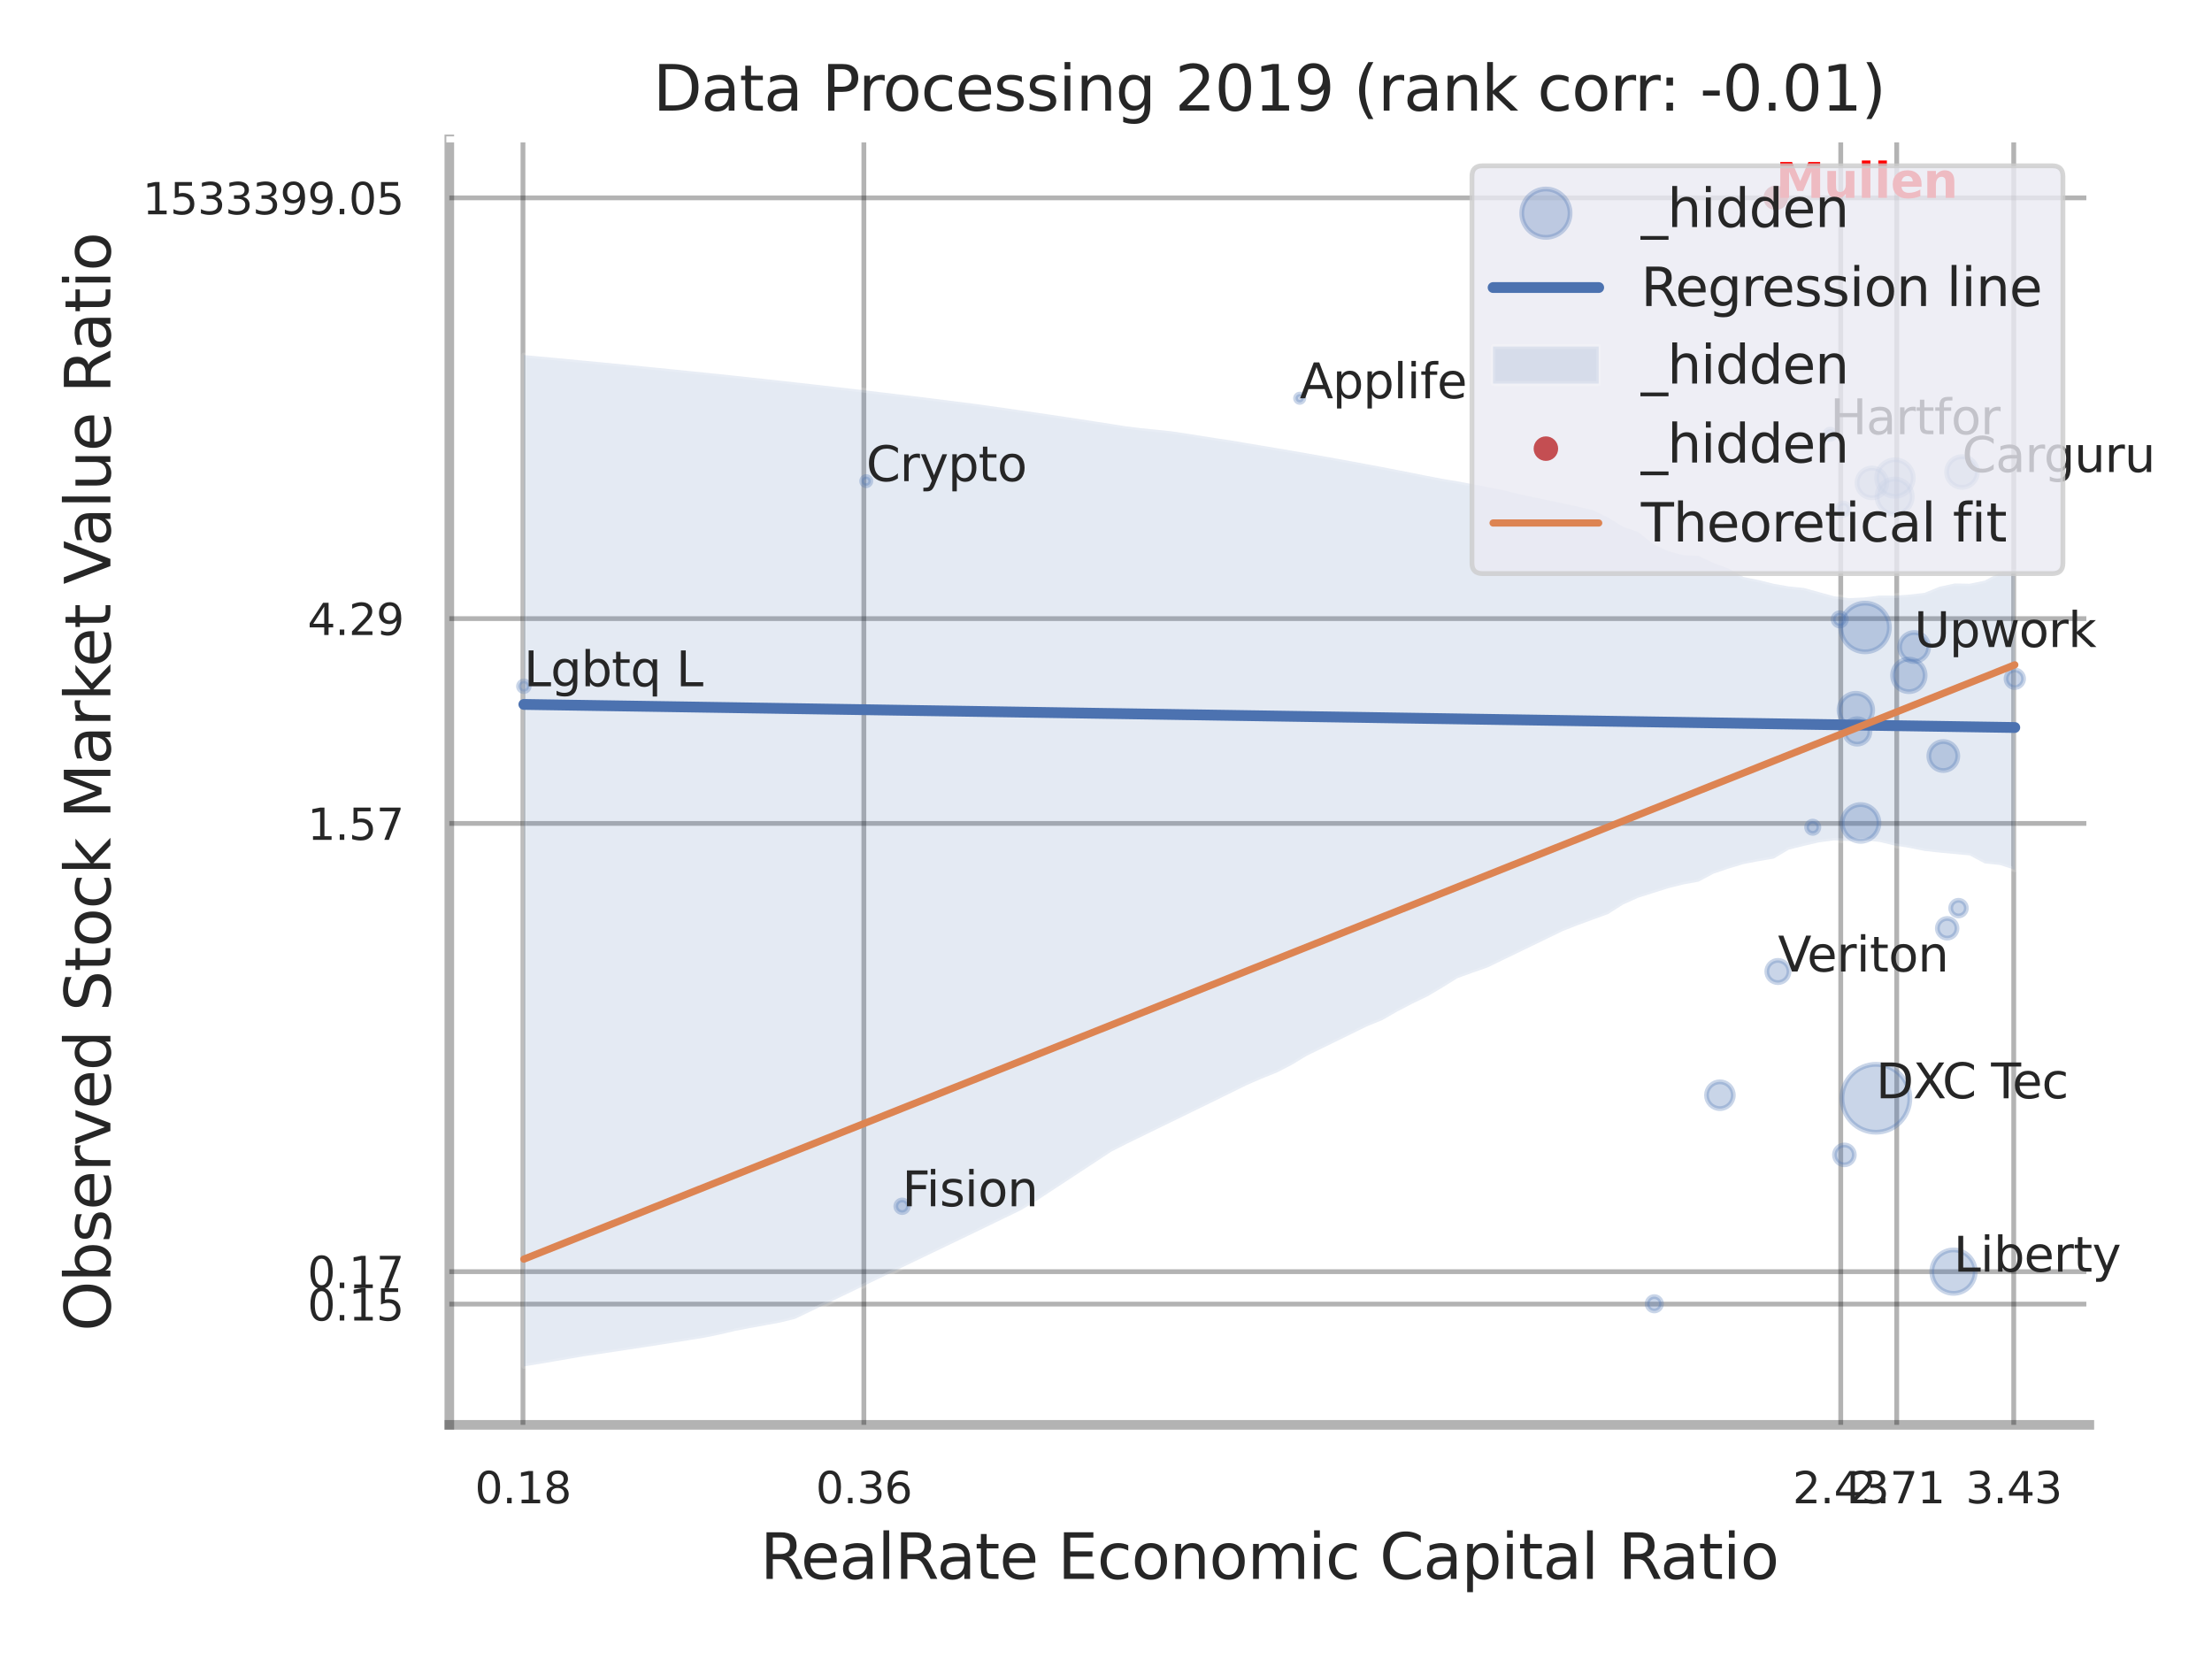 <?xml version="1.0" encoding="utf-8" standalone="no"?>
<!DOCTYPE svg PUBLIC "-//W3C//DTD SVG 1.1//EN"
  "http://www.w3.org/Graphics/SVG/1.1/DTD/svg11.dtd">
<svg xmlns:xlink="http://www.w3.org/1999/xlink" width="460.8pt" height="345.6pt" viewBox="0 0 460.8 345.6" xmlns="http://www.w3.org/2000/svg" version="1.1">
 <defs>
  <style type="text/css">*{stroke-linejoin: round; stroke-linecap: butt}</style>
 </defs>
 <g id="figure_1">
  <g id="patch_1">
   <path d="M 0 345.6 
L 460.8 345.6 
L 460.8 0 
L 0 0 
z
" style="fill: #ffffff"/>
  </g>
  <g id="axes_1">
   <g id="patch_2">
    <path d="M 93.6 296.82 
L 435.247 296.82 
L 435.247 29.04 
L 93.6 29.04 
z
" style="fill: #ffffff"/>
   </g>
   <g id="matplotlib.axis_1">
    <g id="xtick_1">
     <g id="line2d_1">
      <path d="M 108.945 296.82 
L 108.945 29.04 
" clip-path="url(#pe765ab4e7c)" style="fill: none; stroke: #000000; stroke-opacity: 0.3; stroke-linecap: round"/>
     </g>
     <g id="text_1">
      <!-- 0.18 -->
      <g style="fill: #262626" transform="translate(98.925 313.159) scale(0.09 -0.09)">
       <defs>
        <path id="DejaVuSans-30" d="M 2034 4250 
Q 1547 4250 1301 3770 
Q 1056 3291 1056 2328 
Q 1056 1369 1301 889 
Q 1547 409 2034 409 
Q 2525 409 2770 889 
Q 3016 1369 3016 2328 
Q 3016 3291 2770 3770 
Q 2525 4250 2034 4250 
z
M 2034 4750 
Q 2819 4750 3233 4129 
Q 3647 3509 3647 2328 
Q 3647 1150 3233 529 
Q 2819 -91 2034 -91 
Q 1250 -91 836 529 
Q 422 1150 422 2328 
Q 422 3509 836 4129 
Q 1250 4750 2034 4750 
z
" transform="scale(0.016)"/>
        <path id="DejaVuSans-2e" d="M 684 794 
L 1344 794 
L 1344 0 
L 684 0 
L 684 794 
z
" transform="scale(0.016)"/>
        <path id="DejaVuSans-31" d="M 794 531 
L 1825 531 
L 1825 4091 
L 703 3866 
L 703 4441 
L 1819 4666 
L 2450 4666 
L 2450 531 
L 3481 531 
L 3481 0 
L 794 0 
L 794 531 
z
" transform="scale(0.016)"/>
        <path id="DejaVuSans-38" d="M 2034 2216 
Q 1584 2216 1326 1975 
Q 1069 1734 1069 1313 
Q 1069 891 1326 650 
Q 1584 409 2034 409 
Q 2484 409 2743 651 
Q 3003 894 3003 1313 
Q 3003 1734 2745 1975 
Q 2488 2216 2034 2216 
z
M 1403 2484 
Q 997 2584 770 2862 
Q 544 3141 544 3541 
Q 544 4100 942 4425 
Q 1341 4750 2034 4750 
Q 2731 4750 3128 4425 
Q 3525 4100 3525 3541 
Q 3525 3141 3298 2862 
Q 3072 2584 2669 2484 
Q 3125 2378 3379 2068 
Q 3634 1759 3634 1313 
Q 3634 634 3220 271 
Q 2806 -91 2034 -91 
Q 1263 -91 848 271 
Q 434 634 434 1313 
Q 434 1759 690 2068 
Q 947 2378 1403 2484 
z
M 1172 3481 
Q 1172 3119 1398 2916 
Q 1625 2713 2034 2713 
Q 2441 2713 2670 2916 
Q 2900 3119 2900 3481 
Q 2900 3844 2670 4047 
Q 2441 4250 2034 4250 
Q 1625 4250 1398 4047 
Q 1172 3844 1172 3481 
z
" transform="scale(0.016)"/>
       </defs>
       <use xlink:href="#DejaVuSans-30"/>
       <use xlink:href="#DejaVuSans-2e" transform="translate(63.623 0)"/>
       <use xlink:href="#DejaVuSans-31" transform="translate(95.41 0)"/>
       <use xlink:href="#DejaVuSans-38" transform="translate(159.033 0)"/>
      </g>
     </g>
    </g>
    <g id="xtick_2">
     <g id="line2d_2">
      <path d="M 179.959 296.82 
L 179.959 29.04 
" clip-path="url(#pe765ab4e7c)" style="fill: none; stroke: #000000; stroke-opacity: 0.3; stroke-linecap: round"/>
     </g>
     <g id="text_2">
      <!-- 0.36 -->
      <g style="fill: #262626" transform="translate(169.939 313.159) scale(0.09 -0.09)">
       <defs>
        <path id="DejaVuSans-33" d="M 2597 2516 
Q 3050 2419 3304 2112 
Q 3559 1806 3559 1356 
Q 3559 666 3084 287 
Q 2609 -91 1734 -91 
Q 1441 -91 1130 -33 
Q 819 25 488 141 
L 488 750 
Q 750 597 1062 519 
Q 1375 441 1716 441 
Q 2309 441 2620 675 
Q 2931 909 2931 1356 
Q 2931 1769 2642 2001 
Q 2353 2234 1838 2234 
L 1294 2234 
L 1294 2753 
L 1863 2753 
Q 2328 2753 2575 2939 
Q 2822 3125 2822 3475 
Q 2822 3834 2567 4026 
Q 2313 4219 1838 4219 
Q 1578 4219 1281 4162 
Q 984 4106 628 3988 
L 628 4550 
Q 988 4650 1302 4700 
Q 1616 4750 1894 4750 
Q 2613 4750 3031 4423 
Q 3450 4097 3450 3541 
Q 3450 3153 3228 2886 
Q 3006 2619 2597 2516 
z
" transform="scale(0.016)"/>
        <path id="DejaVuSans-36" d="M 2113 2584 
Q 1688 2584 1439 2293 
Q 1191 2003 1191 1497 
Q 1191 994 1439 701 
Q 1688 409 2113 409 
Q 2538 409 2786 701 
Q 3034 994 3034 1497 
Q 3034 2003 2786 2293 
Q 2538 2584 2113 2584 
z
M 3366 4563 
L 3366 3988 
Q 3128 4100 2886 4159 
Q 2644 4219 2406 4219 
Q 1781 4219 1451 3797 
Q 1122 3375 1075 2522 
Q 1259 2794 1537 2939 
Q 1816 3084 2150 3084 
Q 2853 3084 3261 2657 
Q 3669 2231 3669 1497 
Q 3669 778 3244 343 
Q 2819 -91 2113 -91 
Q 1303 -91 875 529 
Q 447 1150 447 2328 
Q 447 3434 972 4092 
Q 1497 4750 2381 4750 
Q 2619 4750 2861 4703 
Q 3103 4656 3366 4563 
z
" transform="scale(0.016)"/>
       </defs>
       <use xlink:href="#DejaVuSans-30"/>
       <use xlink:href="#DejaVuSans-2e" transform="translate(63.623 0)"/>
       <use xlink:href="#DejaVuSans-33" transform="translate(95.41 0)"/>
       <use xlink:href="#DejaVuSans-36" transform="translate(159.033 0)"/>
      </g>
     </g>
    </g>
    <g id="xtick_3">
     <g id="line2d_3">
      <path d="M 383.461 296.82 
L 383.461 29.04 
" clip-path="url(#pe765ab4e7c)" style="fill: none; stroke: #000000; stroke-opacity: 0.3; stroke-linecap: round"/>
     </g>
     <g id="text_3">
      <!-- 2.43 -->
      <g style="fill: #262626" transform="translate(373.441 313.159) scale(0.09 -0.09)">
       <defs>
        <path id="DejaVuSans-32" d="M 1228 531 
L 3431 531 
L 3431 0 
L 469 0 
L 469 531 
Q 828 903 1448 1529 
Q 2069 2156 2228 2338 
Q 2531 2678 2651 2914 
Q 2772 3150 2772 3378 
Q 2772 3750 2511 3984 
Q 2250 4219 1831 4219 
Q 1534 4219 1204 4116 
Q 875 4013 500 3803 
L 500 4441 
Q 881 4594 1212 4672 
Q 1544 4750 1819 4750 
Q 2544 4750 2975 4387 
Q 3406 4025 3406 3419 
Q 3406 3131 3298 2873 
Q 3191 2616 2906 2266 
Q 2828 2175 2409 1742 
Q 1991 1309 1228 531 
z
" transform="scale(0.016)"/>
        <path id="DejaVuSans-34" d="M 2419 4116 
L 825 1625 
L 2419 1625 
L 2419 4116 
z
M 2253 4666 
L 3047 4666 
L 3047 1625 
L 3713 1625 
L 3713 1100 
L 3047 1100 
L 3047 0 
L 2419 0 
L 2419 1100 
L 313 1100 
L 313 1709 
L 2253 4666 
z
" transform="scale(0.016)"/>
       </defs>
       <use xlink:href="#DejaVuSans-32"/>
       <use xlink:href="#DejaVuSans-2e" transform="translate(63.623 0)"/>
       <use xlink:href="#DejaVuSans-34" transform="translate(95.41 0)"/>
       <use xlink:href="#DejaVuSans-33" transform="translate(159.033 0)"/>
      </g>
     </g>
    </g>
    <g id="xtick_4">
     <g id="line2d_4">
      <path d="M 395.12 296.82 
L 395.12 29.04 
" clip-path="url(#pe765ab4e7c)" style="fill: none; stroke: #000000; stroke-opacity: 0.3; stroke-linecap: round"/>
     </g>
     <g id="text_4">
      <!-- 2.71 -->
      <g style="fill: #262626" transform="translate(385.1 313.159) scale(0.09 -0.09)">
       <defs>
        <path id="DejaVuSans-37" d="M 525 4666 
L 3525 4666 
L 3525 4397 
L 1831 0 
L 1172 0 
L 2766 4134 
L 525 4134 
L 525 4666 
z
" transform="scale(0.016)"/>
       </defs>
       <use xlink:href="#DejaVuSans-32"/>
       <use xlink:href="#DejaVuSans-2e" transform="translate(63.623 0)"/>
       <use xlink:href="#DejaVuSans-37" transform="translate(95.41 0)"/>
       <use xlink:href="#DejaVuSans-31" transform="translate(159.033 0)"/>
      </g>
     </g>
    </g>
    <g id="xtick_5">
     <g id="line2d_5">
      <path d="M 419.497 296.82 
L 419.497 29.04 
" clip-path="url(#pe765ab4e7c)" style="fill: none; stroke: #000000; stroke-opacity: 0.3; stroke-linecap: round"/>
     </g>
     <g id="text_5">
      <!-- 3.43 -->
      <g style="fill: #262626" transform="translate(409.478 313.159) scale(0.09 -0.09)">
       <use xlink:href="#DejaVuSans-33"/>
       <use xlink:href="#DejaVuSans-2e" transform="translate(63.623 0)"/>
       <use xlink:href="#DejaVuSans-34" transform="translate(95.41 0)"/>
       <use xlink:href="#DejaVuSans-33" transform="translate(159.033 0)"/>
      </g>
     </g>
    </g>
    <g id="xtick_6"/>
    <g id="xtick_7"/>
    <g id="xtick_8"/>
    <g id="text_6">
     <!-- RealRate Economic Capital Ratio -->
     <g style="fill: #262626" transform="translate(158.37 328.908) scale(0.13 -0.13)">
      <defs>
       <path id="DejaVuSans-52" d="M 2841 2188 
Q 3044 2119 3236 1894 
Q 3428 1669 3622 1275 
L 4263 0 
L 3584 0 
L 2988 1197 
Q 2756 1666 2539 1819 
Q 2322 1972 1947 1972 
L 1259 1972 
L 1259 0 
L 628 0 
L 628 4666 
L 2053 4666 
Q 2853 4666 3247 4331 
Q 3641 3997 3641 3322 
Q 3641 2881 3436 2590 
Q 3231 2300 2841 2188 
z
M 1259 4147 
L 1259 2491 
L 2053 2491 
Q 2509 2491 2742 2702 
Q 2975 2913 2975 3322 
Q 2975 3731 2742 3939 
Q 2509 4147 2053 4147 
L 1259 4147 
z
" transform="scale(0.016)"/>
       <path id="DejaVuSans-65" d="M 3597 1894 
L 3597 1613 
L 953 1613 
Q 991 1019 1311 708 
Q 1631 397 2203 397 
Q 2534 397 2845 478 
Q 3156 559 3463 722 
L 3463 178 
Q 3153 47 2828 -22 
Q 2503 -91 2169 -91 
Q 1331 -91 842 396 
Q 353 884 353 1716 
Q 353 2575 817 3079 
Q 1281 3584 2069 3584 
Q 2775 3584 3186 3129 
Q 3597 2675 3597 1894 
z
M 3022 2063 
Q 3016 2534 2758 2815 
Q 2500 3097 2075 3097 
Q 1594 3097 1305 2825 
Q 1016 2553 972 2059 
L 3022 2063 
z
" transform="scale(0.016)"/>
       <path id="DejaVuSans-61" d="M 2194 1759 
Q 1497 1759 1228 1600 
Q 959 1441 959 1056 
Q 959 750 1161 570 
Q 1363 391 1709 391 
Q 2188 391 2477 730 
Q 2766 1069 2766 1631 
L 2766 1759 
L 2194 1759 
z
M 3341 1997 
L 3341 0 
L 2766 0 
L 2766 531 
Q 2569 213 2275 61 
Q 1981 -91 1556 -91 
Q 1019 -91 701 211 
Q 384 513 384 1019 
Q 384 1609 779 1909 
Q 1175 2209 1959 2209 
L 2766 2209 
L 2766 2266 
Q 2766 2663 2505 2880 
Q 2244 3097 1772 3097 
Q 1472 3097 1187 3025 
Q 903 2953 641 2809 
L 641 3341 
Q 956 3463 1253 3523 
Q 1550 3584 1831 3584 
Q 2591 3584 2966 3190 
Q 3341 2797 3341 1997 
z
" transform="scale(0.016)"/>
       <path id="DejaVuSans-6c" d="M 603 4863 
L 1178 4863 
L 1178 0 
L 603 0 
L 603 4863 
z
" transform="scale(0.016)"/>
       <path id="DejaVuSans-74" d="M 1172 4494 
L 1172 3500 
L 2356 3500 
L 2356 3053 
L 1172 3053 
L 1172 1153 
Q 1172 725 1289 603 
Q 1406 481 1766 481 
L 2356 481 
L 2356 0 
L 1766 0 
Q 1100 0 847 248 
Q 594 497 594 1153 
L 594 3053 
L 172 3053 
L 172 3500 
L 594 3500 
L 594 4494 
L 1172 4494 
z
" transform="scale(0.016)"/>
       <path id="DejaVuSans-20" transform="scale(0.016)"/>
       <path id="DejaVuSans-45" d="M 628 4666 
L 3578 4666 
L 3578 4134 
L 1259 4134 
L 1259 2753 
L 3481 2753 
L 3481 2222 
L 1259 2222 
L 1259 531 
L 3634 531 
L 3634 0 
L 628 0 
L 628 4666 
z
" transform="scale(0.016)"/>
       <path id="DejaVuSans-63" d="M 3122 3366 
L 3122 2828 
Q 2878 2963 2633 3030 
Q 2388 3097 2138 3097 
Q 1578 3097 1268 2742 
Q 959 2388 959 1747 
Q 959 1106 1268 751 
Q 1578 397 2138 397 
Q 2388 397 2633 464 
Q 2878 531 3122 666 
L 3122 134 
Q 2881 22 2623 -34 
Q 2366 -91 2075 -91 
Q 1284 -91 818 406 
Q 353 903 353 1747 
Q 353 2603 823 3093 
Q 1294 3584 2113 3584 
Q 2378 3584 2631 3529 
Q 2884 3475 3122 3366 
z
" transform="scale(0.016)"/>
       <path id="DejaVuSans-6f" d="M 1959 3097 
Q 1497 3097 1228 2736 
Q 959 2375 959 1747 
Q 959 1119 1226 758 
Q 1494 397 1959 397 
Q 2419 397 2687 759 
Q 2956 1122 2956 1747 
Q 2956 2369 2687 2733 
Q 2419 3097 1959 3097 
z
M 1959 3584 
Q 2709 3584 3137 3096 
Q 3566 2609 3566 1747 
Q 3566 888 3137 398 
Q 2709 -91 1959 -91 
Q 1206 -91 779 398 
Q 353 888 353 1747 
Q 353 2609 779 3096 
Q 1206 3584 1959 3584 
z
" transform="scale(0.016)"/>
       <path id="DejaVuSans-6e" d="M 3513 2113 
L 3513 0 
L 2938 0 
L 2938 2094 
Q 2938 2591 2744 2837 
Q 2550 3084 2163 3084 
Q 1697 3084 1428 2787 
Q 1159 2491 1159 1978 
L 1159 0 
L 581 0 
L 581 3500 
L 1159 3500 
L 1159 2956 
Q 1366 3272 1645 3428 
Q 1925 3584 2291 3584 
Q 2894 3584 3203 3211 
Q 3513 2838 3513 2113 
z
" transform="scale(0.016)"/>
       <path id="DejaVuSans-6d" d="M 3328 2828 
Q 3544 3216 3844 3400 
Q 4144 3584 4550 3584 
Q 5097 3584 5394 3201 
Q 5691 2819 5691 2113 
L 5691 0 
L 5113 0 
L 5113 2094 
Q 5113 2597 4934 2840 
Q 4756 3084 4391 3084 
Q 3944 3084 3684 2787 
Q 3425 2491 3425 1978 
L 3425 0 
L 2847 0 
L 2847 2094 
Q 2847 2600 2669 2842 
Q 2491 3084 2119 3084 
Q 1678 3084 1418 2786 
Q 1159 2488 1159 1978 
L 1159 0 
L 581 0 
L 581 3500 
L 1159 3500 
L 1159 2956 
Q 1356 3278 1631 3431 
Q 1906 3584 2284 3584 
Q 2666 3584 2933 3390 
Q 3200 3197 3328 2828 
z
" transform="scale(0.016)"/>
       <path id="DejaVuSans-69" d="M 603 3500 
L 1178 3500 
L 1178 0 
L 603 0 
L 603 3500 
z
M 603 4863 
L 1178 4863 
L 1178 4134 
L 603 4134 
L 603 4863 
z
" transform="scale(0.016)"/>
       <path id="DejaVuSans-43" d="M 4122 4306 
L 4122 3641 
Q 3803 3938 3442 4084 
Q 3081 4231 2675 4231 
Q 1875 4231 1450 3742 
Q 1025 3253 1025 2328 
Q 1025 1406 1450 917 
Q 1875 428 2675 428 
Q 3081 428 3442 575 
Q 3803 722 4122 1019 
L 4122 359 
Q 3791 134 3420 21 
Q 3050 -91 2638 -91 
Q 1578 -91 968 557 
Q 359 1206 359 2328 
Q 359 3453 968 4101 
Q 1578 4750 2638 4750 
Q 3056 4750 3426 4639 
Q 3797 4528 4122 4306 
z
" transform="scale(0.016)"/>
       <path id="DejaVuSans-70" d="M 1159 525 
L 1159 -1331 
L 581 -1331 
L 581 3500 
L 1159 3500 
L 1159 2969 
Q 1341 3281 1617 3432 
Q 1894 3584 2278 3584 
Q 2916 3584 3314 3078 
Q 3713 2572 3713 1747 
Q 3713 922 3314 415 
Q 2916 -91 2278 -91 
Q 1894 -91 1617 61 
Q 1341 213 1159 525 
z
M 3116 1747 
Q 3116 2381 2855 2742 
Q 2594 3103 2138 3103 
Q 1681 3103 1420 2742 
Q 1159 2381 1159 1747 
Q 1159 1113 1420 752 
Q 1681 391 2138 391 
Q 2594 391 2855 752 
Q 3116 1113 3116 1747 
z
" transform="scale(0.016)"/>
      </defs>
      <use xlink:href="#DejaVuSans-52"/>
      <use xlink:href="#DejaVuSans-65" transform="translate(64.982 0)"/>
      <use xlink:href="#DejaVuSans-61" transform="translate(126.506 0)"/>
      <use xlink:href="#DejaVuSans-6c" transform="translate(187.785 0)"/>
      <use xlink:href="#DejaVuSans-52" transform="translate(215.568 0)"/>
      <use xlink:href="#DejaVuSans-61" transform="translate(282.801 0)"/>
      <use xlink:href="#DejaVuSans-74" transform="translate(344.08 0)"/>
      <use xlink:href="#DejaVuSans-65" transform="translate(383.289 0)"/>
      <use xlink:href="#DejaVuSans-20" transform="translate(444.812 0)"/>
      <use xlink:href="#DejaVuSans-45" transform="translate(476.6 0)"/>
      <use xlink:href="#DejaVuSans-63" transform="translate(539.783 0)"/>
      <use xlink:href="#DejaVuSans-6f" transform="translate(594.764 0)"/>
      <use xlink:href="#DejaVuSans-6e" transform="translate(655.945 0)"/>
      <use xlink:href="#DejaVuSans-6f" transform="translate(719.324 0)"/>
      <use xlink:href="#DejaVuSans-6d" transform="translate(780.506 0)"/>
      <use xlink:href="#DejaVuSans-69" transform="translate(877.918 0)"/>
      <use xlink:href="#DejaVuSans-63" transform="translate(905.701 0)"/>
      <use xlink:href="#DejaVuSans-20" transform="translate(960.682 0)"/>
      <use xlink:href="#DejaVuSans-43" transform="translate(992.469 0)"/>
      <use xlink:href="#DejaVuSans-61" transform="translate(1062.293 0)"/>
      <use xlink:href="#DejaVuSans-70" transform="translate(1123.572 0)"/>
      <use xlink:href="#DejaVuSans-69" transform="translate(1187.049 0)"/>
      <use xlink:href="#DejaVuSans-74" transform="translate(1214.832 0)"/>
      <use xlink:href="#DejaVuSans-61" transform="translate(1254.041 0)"/>
      <use xlink:href="#DejaVuSans-6c" transform="translate(1315.32 0)"/>
      <use xlink:href="#DejaVuSans-20" transform="translate(1343.104 0)"/>
      <use xlink:href="#DejaVuSans-52" transform="translate(1374.891 0)"/>
      <use xlink:href="#DejaVuSans-61" transform="translate(1442.123 0)"/>
      <use xlink:href="#DejaVuSans-74" transform="translate(1503.402 0)"/>
      <use xlink:href="#DejaVuSans-69" transform="translate(1542.611 0)"/>
      <use xlink:href="#DejaVuSans-6f" transform="translate(1570.395 0)"/>
     </g>
    </g>
   </g>
   <g id="matplotlib.axis_2">
    <g id="ytick_1">
     <g id="line2d_6">
      <path d="M 93.6 271.672 
L 435.247 271.672 
" clip-path="url(#pe765ab4e7c)" style="fill: none; stroke: #000000; stroke-opacity: 0.3; stroke-linecap: round"/>
     </g>
     <g id="text_7">
      <!-- 0.15 -->
      <g style="fill: #262626" transform="translate(64.061 275.091) scale(0.09 -0.09)">
       <defs>
        <path id="DejaVuSans-35" d="M 691 4666 
L 3169 4666 
L 3169 4134 
L 1269 4134 
L 1269 2991 
Q 1406 3038 1543 3061 
Q 1681 3084 1819 3084 
Q 2600 3084 3056 2656 
Q 3513 2228 3513 1497 
Q 3513 744 3044 326 
Q 2575 -91 1722 -91 
Q 1428 -91 1123 -41 
Q 819 9 494 109 
L 494 744 
Q 775 591 1075 516 
Q 1375 441 1709 441 
Q 2250 441 2565 725 
Q 2881 1009 2881 1497 
Q 2881 1984 2565 2268 
Q 2250 2553 1709 2553 
Q 1456 2553 1204 2497 
Q 953 2441 691 2322 
L 691 4666 
z
" transform="scale(0.016)"/>
       </defs>
       <use xlink:href="#DejaVuSans-30"/>
       <use xlink:href="#DejaVuSans-2e" transform="translate(63.623 0)"/>
       <use xlink:href="#DejaVuSans-31" transform="translate(95.41 0)"/>
       <use xlink:href="#DejaVuSans-35" transform="translate(159.033 0)"/>
      </g>
     </g>
    </g>
    <g id="ytick_2">
     <g id="line2d_7">
      <path d="M 93.6 264.912 
L 435.247 264.912 
" clip-path="url(#pe765ab4e7c)" style="fill: none; stroke: #000000; stroke-opacity: 0.3; stroke-linecap: round"/>
     </g>
     <g id="text_8">
      <!-- 0.17 -->
      <g style="fill: #262626" transform="translate(64.061 268.331) scale(0.09 -0.09)">
       <use xlink:href="#DejaVuSans-30"/>
       <use xlink:href="#DejaVuSans-2e" transform="translate(63.623 0)"/>
       <use xlink:href="#DejaVuSans-31" transform="translate(95.41 0)"/>
       <use xlink:href="#DejaVuSans-37" transform="translate(159.033 0)"/>
      </g>
     </g>
    </g>
    <g id="ytick_3">
     <g id="line2d_8">
      <path d="M 93.6 171.538 
L 435.247 171.538 
" clip-path="url(#pe765ab4e7c)" style="fill: none; stroke: #000000; stroke-opacity: 0.3; stroke-linecap: round"/>
     </g>
     <g id="text_9">
      <!-- 1.57 -->
      <g style="fill: #262626" transform="translate(64.061 174.958) scale(0.09 -0.09)">
       <use xlink:href="#DejaVuSans-31"/>
       <use xlink:href="#DejaVuSans-2e" transform="translate(63.623 0)"/>
       <use xlink:href="#DejaVuSans-35" transform="translate(95.41 0)"/>
       <use xlink:href="#DejaVuSans-37" transform="translate(159.033 0)"/>
      </g>
     </g>
    </g>
    <g id="ytick_4">
     <g id="line2d_9">
      <path d="M 93.6 128.866 
L 435.247 128.866 
" clip-path="url(#pe765ab4e7c)" style="fill: none; stroke: #000000; stroke-opacity: 0.3; stroke-linecap: round"/>
     </g>
     <g id="text_10">
      <!-- 4.29 -->
      <g style="fill: #262626" transform="translate(64.061 132.285) scale(0.09 -0.09)">
       <defs>
        <path id="DejaVuSans-39" d="M 703 97 
L 703 672 
Q 941 559 1184 500 
Q 1428 441 1663 441 
Q 2288 441 2617 861 
Q 2947 1281 2994 2138 
Q 2813 1869 2534 1725 
Q 2256 1581 1919 1581 
Q 1219 1581 811 2004 
Q 403 2428 403 3163 
Q 403 3881 828 4315 
Q 1253 4750 1959 4750 
Q 2769 4750 3195 4129 
Q 3622 3509 3622 2328 
Q 3622 1225 3098 567 
Q 2575 -91 1691 -91 
Q 1453 -91 1209 -44 
Q 966 3 703 97 
z
M 1959 2075 
Q 2384 2075 2632 2365 
Q 2881 2656 2881 3163 
Q 2881 3666 2632 3958 
Q 2384 4250 1959 4250 
Q 1534 4250 1286 3958 
Q 1038 3666 1038 3163 
Q 1038 2656 1286 2365 
Q 1534 2075 1959 2075 
z
" transform="scale(0.016)"/>
       </defs>
       <use xlink:href="#DejaVuSans-34"/>
       <use xlink:href="#DejaVuSans-2e" transform="translate(63.623 0)"/>
       <use xlink:href="#DejaVuSans-32" transform="translate(95.41 0)"/>
       <use xlink:href="#DejaVuSans-39" transform="translate(159.033 0)"/>
      </g>
     </g>
    </g>
    <g id="ytick_5">
     <g id="line2d_10">
      <path d="M 93.6 41.219 
L 435.247 41.219 
" clip-path="url(#pe765ab4e7c)" style="fill: none; stroke: #000000; stroke-opacity: 0.3; stroke-linecap: round"/>
     </g>
     <g id="text_11">
      <!-- 1533399.05 -->
      <g style="fill: #262626" transform="translate(29.703 44.638) scale(0.09 -0.09)">
       <use xlink:href="#DejaVuSans-31"/>
       <use xlink:href="#DejaVuSans-35" transform="translate(63.623 0)"/>
       <use xlink:href="#DejaVuSans-33" transform="translate(127.246 0)"/>
       <use xlink:href="#DejaVuSans-33" transform="translate(190.869 0)"/>
       <use xlink:href="#DejaVuSans-33" transform="translate(254.492 0)"/>
       <use xlink:href="#DejaVuSans-39" transform="translate(318.115 0)"/>
       <use xlink:href="#DejaVuSans-39" transform="translate(381.738 0)"/>
       <use xlink:href="#DejaVuSans-2e" transform="translate(445.361 0)"/>
       <use xlink:href="#DejaVuSans-30" transform="translate(477.148 0)"/>
       <use xlink:href="#DejaVuSans-35" transform="translate(540.771 0)"/>
      </g>
     </g>
    </g>
    <g id="ytick_6"/>
    <g id="ytick_7"/>
    <g id="ytick_8"/>
    <g id="ytick_9"/>
    <g id="text_12">
     <!-- Observed Stock Market Value Ratio -->
     <g style="fill: #262626" transform="translate(23 277.332) rotate(-90) scale(0.13 -0.13)">
      <defs>
       <path id="DejaVuSans-4f" d="M 2522 4238 
Q 1834 4238 1429 3725 
Q 1025 3213 1025 2328 
Q 1025 1447 1429 934 
Q 1834 422 2522 422 
Q 3209 422 3611 934 
Q 4013 1447 4013 2328 
Q 4013 3213 3611 3725 
Q 3209 4238 2522 4238 
z
M 2522 4750 
Q 3503 4750 4090 4092 
Q 4678 3434 4678 2328 
Q 4678 1225 4090 567 
Q 3503 -91 2522 -91 
Q 1538 -91 948 565 
Q 359 1222 359 2328 
Q 359 3434 948 4092 
Q 1538 4750 2522 4750 
z
" transform="scale(0.016)"/>
       <path id="DejaVuSans-62" d="M 3116 1747 
Q 3116 2381 2855 2742 
Q 2594 3103 2138 3103 
Q 1681 3103 1420 2742 
Q 1159 2381 1159 1747 
Q 1159 1113 1420 752 
Q 1681 391 2138 391 
Q 2594 391 2855 752 
Q 3116 1113 3116 1747 
z
M 1159 2969 
Q 1341 3281 1617 3432 
Q 1894 3584 2278 3584 
Q 2916 3584 3314 3078 
Q 3713 2572 3713 1747 
Q 3713 922 3314 415 
Q 2916 -91 2278 -91 
Q 1894 -91 1617 61 
Q 1341 213 1159 525 
L 1159 0 
L 581 0 
L 581 4863 
L 1159 4863 
L 1159 2969 
z
" transform="scale(0.016)"/>
       <path id="DejaVuSans-73" d="M 2834 3397 
L 2834 2853 
Q 2591 2978 2328 3040 
Q 2066 3103 1784 3103 
Q 1356 3103 1142 2972 
Q 928 2841 928 2578 
Q 928 2378 1081 2264 
Q 1234 2150 1697 2047 
L 1894 2003 
Q 2506 1872 2764 1633 
Q 3022 1394 3022 966 
Q 3022 478 2636 193 
Q 2250 -91 1575 -91 
Q 1294 -91 989 -36 
Q 684 19 347 128 
L 347 722 
Q 666 556 975 473 
Q 1284 391 1588 391 
Q 1994 391 2212 530 
Q 2431 669 2431 922 
Q 2431 1156 2273 1281 
Q 2116 1406 1581 1522 
L 1381 1569 
Q 847 1681 609 1914 
Q 372 2147 372 2553 
Q 372 3047 722 3315 
Q 1072 3584 1716 3584 
Q 2034 3584 2315 3537 
Q 2597 3491 2834 3397 
z
" transform="scale(0.016)"/>
       <path id="DejaVuSans-72" d="M 2631 2963 
Q 2534 3019 2420 3045 
Q 2306 3072 2169 3072 
Q 1681 3072 1420 2755 
Q 1159 2438 1159 1844 
L 1159 0 
L 581 0 
L 581 3500 
L 1159 3500 
L 1159 2956 
Q 1341 3275 1631 3429 
Q 1922 3584 2338 3584 
Q 2397 3584 2469 3576 
Q 2541 3569 2628 3553 
L 2631 2963 
z
" transform="scale(0.016)"/>
       <path id="DejaVuSans-76" d="M 191 3500 
L 800 3500 
L 1894 563 
L 2988 3500 
L 3597 3500 
L 2284 0 
L 1503 0 
L 191 3500 
z
" transform="scale(0.016)"/>
       <path id="DejaVuSans-64" d="M 2906 2969 
L 2906 4863 
L 3481 4863 
L 3481 0 
L 2906 0 
L 2906 525 
Q 2725 213 2448 61 
Q 2172 -91 1784 -91 
Q 1150 -91 751 415 
Q 353 922 353 1747 
Q 353 2572 751 3078 
Q 1150 3584 1784 3584 
Q 2172 3584 2448 3432 
Q 2725 3281 2906 2969 
z
M 947 1747 
Q 947 1113 1208 752 
Q 1469 391 1925 391 
Q 2381 391 2643 752 
Q 2906 1113 2906 1747 
Q 2906 2381 2643 2742 
Q 2381 3103 1925 3103 
Q 1469 3103 1208 2742 
Q 947 2381 947 1747 
z
" transform="scale(0.016)"/>
       <path id="DejaVuSans-53" d="M 3425 4513 
L 3425 3897 
Q 3066 4069 2747 4153 
Q 2428 4238 2131 4238 
Q 1616 4238 1336 4038 
Q 1056 3838 1056 3469 
Q 1056 3159 1242 3001 
Q 1428 2844 1947 2747 
L 2328 2669 
Q 3034 2534 3370 2195 
Q 3706 1856 3706 1288 
Q 3706 609 3251 259 
Q 2797 -91 1919 -91 
Q 1588 -91 1214 -16 
Q 841 59 441 206 
L 441 856 
Q 825 641 1194 531 
Q 1563 422 1919 422 
Q 2459 422 2753 634 
Q 3047 847 3047 1241 
Q 3047 1584 2836 1778 
Q 2625 1972 2144 2069 
L 1759 2144 
Q 1053 2284 737 2584 
Q 422 2884 422 3419 
Q 422 4038 858 4394 
Q 1294 4750 2059 4750 
Q 2388 4750 2728 4690 
Q 3069 4631 3425 4513 
z
" transform="scale(0.016)"/>
       <path id="DejaVuSans-6b" d="M 581 4863 
L 1159 4863 
L 1159 1991 
L 2875 3500 
L 3609 3500 
L 1753 1863 
L 3688 0 
L 2938 0 
L 1159 1709 
L 1159 0 
L 581 0 
L 581 4863 
z
" transform="scale(0.016)"/>
       <path id="DejaVuSans-4d" d="M 628 4666 
L 1569 4666 
L 2759 1491 
L 3956 4666 
L 4897 4666 
L 4897 0 
L 4281 0 
L 4281 4097 
L 3078 897 
L 2444 897 
L 1241 4097 
L 1241 0 
L 628 0 
L 628 4666 
z
" transform="scale(0.016)"/>
       <path id="DejaVuSans-56" d="M 1831 0 
L 50 4666 
L 709 4666 
L 2188 738 
L 3669 4666 
L 4325 4666 
L 2547 0 
L 1831 0 
z
" transform="scale(0.016)"/>
       <path id="DejaVuSans-75" d="M 544 1381 
L 544 3500 
L 1119 3500 
L 1119 1403 
Q 1119 906 1312 657 
Q 1506 409 1894 409 
Q 2359 409 2629 706 
Q 2900 1003 2900 1516 
L 2900 3500 
L 3475 3500 
L 3475 0 
L 2900 0 
L 2900 538 
Q 2691 219 2414 64 
Q 2138 -91 1772 -91 
Q 1169 -91 856 284 
Q 544 659 544 1381 
z
M 1991 3584 
L 1991 3584 
z
" transform="scale(0.016)"/>
      </defs>
      <use xlink:href="#DejaVuSans-4f"/>
      <use xlink:href="#DejaVuSans-62" transform="translate(78.711 0)"/>
      <use xlink:href="#DejaVuSans-73" transform="translate(142.188 0)"/>
      <use xlink:href="#DejaVuSans-65" transform="translate(194.287 0)"/>
      <use xlink:href="#DejaVuSans-72" transform="translate(255.811 0)"/>
      <use xlink:href="#DejaVuSans-76" transform="translate(296.924 0)"/>
      <use xlink:href="#DejaVuSans-65" transform="translate(356.104 0)"/>
      <use xlink:href="#DejaVuSans-64" transform="translate(417.627 0)"/>
      <use xlink:href="#DejaVuSans-20" transform="translate(481.104 0)"/>
      <use xlink:href="#DejaVuSans-53" transform="translate(512.891 0)"/>
      <use xlink:href="#DejaVuSans-74" transform="translate(576.367 0)"/>
      <use xlink:href="#DejaVuSans-6f" transform="translate(615.576 0)"/>
      <use xlink:href="#DejaVuSans-63" transform="translate(676.758 0)"/>
      <use xlink:href="#DejaVuSans-6b" transform="translate(731.738 0)"/>
      <use xlink:href="#DejaVuSans-20" transform="translate(789.648 0)"/>
      <use xlink:href="#DejaVuSans-4d" transform="translate(821.436 0)"/>
      <use xlink:href="#DejaVuSans-61" transform="translate(907.715 0)"/>
      <use xlink:href="#DejaVuSans-72" transform="translate(968.994 0)"/>
      <use xlink:href="#DejaVuSans-6b" transform="translate(1010.107 0)"/>
      <use xlink:href="#DejaVuSans-65" transform="translate(1064.393 0)"/>
      <use xlink:href="#DejaVuSans-74" transform="translate(1125.916 0)"/>
      <use xlink:href="#DejaVuSans-20" transform="translate(1165.125 0)"/>
      <use xlink:href="#DejaVuSans-56" transform="translate(1196.912 0)"/>
      <use xlink:href="#DejaVuSans-61" transform="translate(1257.57 0)"/>
      <use xlink:href="#DejaVuSans-6c" transform="translate(1318.85 0)"/>
      <use xlink:href="#DejaVuSans-75" transform="translate(1346.633 0)"/>
      <use xlink:href="#DejaVuSans-65" transform="translate(1410.012 0)"/>
      <use xlink:href="#DejaVuSans-20" transform="translate(1471.535 0)"/>
      <use xlink:href="#DejaVuSans-52" transform="translate(1503.322 0)"/>
      <use xlink:href="#DejaVuSans-61" transform="translate(1570.555 0)"/>
      <use xlink:href="#DejaVuSans-74" transform="translate(1631.834 0)"/>
      <use xlink:href="#DejaVuSans-69" transform="translate(1671.043 0)"/>
      <use xlink:href="#DejaVuSans-6f" transform="translate(1698.826 0)"/>
     </g>
    </g>
   </g>
   <g id="PathCollection_1">
    <path d="M 419.718 143.225 
C 420.202 143.225 420.667 143.032 421.01 142.69 
C 421.352 142.347 421.545 141.882 421.545 141.398 
C 421.545 140.913 421.352 140.449 421.01 140.106 
C 420.667 139.764 420.202 139.571 419.718 139.571 
C 419.233 139.571 418.769 139.764 418.426 140.106 
C 418.084 140.449 417.891 140.913 417.891 141.398 
C 417.891 141.882 418.084 142.347 418.426 142.69 
C 418.769 143.032 419.233 143.225 419.718 143.225 
z
" clip-path="url(#pe765ab4e7c)" style="fill: #4c72b0; fill-opacity: 0.3; stroke: #4c72b0; stroke-opacity: 0.3"/>
    <path d="M 405.633 195.433 
C 406.176 195.433 406.697 195.217 407.081 194.833 
C 407.464 194.449 407.68 193.929 407.68 193.386 
C 407.68 192.843 407.464 192.322 407.081 191.938 
C 406.697 191.554 406.176 191.338 405.633 191.338 
C 405.09 191.338 404.569 191.554 404.185 191.938 
C 403.801 192.322 403.585 192.843 403.585 193.386 
C 403.585 193.929 403.801 194.449 404.185 194.833 
C 404.569 195.217 405.09 195.433 405.633 195.433 
z
" clip-path="url(#pe765ab4e7c)" style="fill: #4c72b0; fill-opacity: 0.3; stroke: #4c72b0; stroke-opacity: 0.3"/>
    <path d="M 404.828 160.51 
C 405.628 160.51 406.395 160.192 406.961 159.627 
C 407.527 159.061 407.844 158.294 407.844 157.494 
C 407.844 156.694 407.527 155.927 406.961 155.361 
C 406.395 154.796 405.628 154.478 404.828 154.478 
C 404.028 154.478 403.261 154.796 402.696 155.361 
C 402.13 155.927 401.812 156.694 401.812 157.494 
C 401.812 158.294 402.13 159.061 402.696 159.627 
C 403.261 160.192 404.028 160.51 404.828 160.51 
z
" clip-path="url(#pe765ab4e7c)" style="fill: #4c72b0; fill-opacity: 0.3; stroke: #4c72b0; stroke-opacity: 0.3"/>
    <path d="M 387.594 175.261 
C 388.609 175.261 389.582 174.858 390.3 174.14 
C 391.017 173.423 391.42 172.45 391.42 171.435 
C 391.42 170.42 391.017 169.447 390.3 168.729 
C 389.582 168.012 388.609 167.609 387.594 167.609 
C 386.58 167.609 385.606 168.012 384.889 168.729 
C 384.171 169.447 383.768 170.42 383.768 171.435 
C 383.768 172.45 384.171 173.423 384.889 174.14 
C 385.606 174.858 386.58 175.261 387.594 175.261 
z
" clip-path="url(#pe765ab4e7c)" style="fill: #4c72b0; fill-opacity: 0.3; stroke: #4c72b0; stroke-opacity: 0.3"/>
    <path d="M 394.68 107.138 
C 395.655 107.138 396.59 106.75 397.279 106.061 
C 397.969 105.372 398.356 104.436 398.356 103.461 
C 398.356 102.487 397.969 101.551 397.279 100.862 
C 396.59 100.173 395.655 99.785 394.68 99.785 
C 393.705 99.785 392.77 100.173 392.08 100.862 
C 391.391 101.551 391.004 102.487 391.004 103.461 
C 391.004 104.436 391.391 105.372 392.08 106.061 
C 392.77 106.75 393.705 107.138 394.68 107.138 
z
" clip-path="url(#pe765ab4e7c)" style="fill: #4c72b0; fill-opacity: 0.3; stroke: #4c72b0; stroke-opacity: 0.3"/>
    <path d="M 384.014 107.304 
C 384.348 107.304 384.668 107.171 384.904 106.935 
C 385.14 106.699 385.273 106.379 385.273 106.045 
C 385.273 105.711 385.14 105.39 384.904 105.154 
C 384.668 104.918 384.348 104.785 384.014 104.785 
C 383.68 104.785 383.36 104.918 383.123 105.154 
C 382.887 105.39 382.755 105.711 382.755 106.045 
C 382.755 106.379 382.887 106.699 383.123 106.935 
C 383.36 107.171 383.68 107.304 384.014 107.304 
z
" clip-path="url(#pe765ab4e7c)" style="fill: #4c72b0; fill-opacity: 0.3; stroke: #4c72b0; stroke-opacity: 0.3"/>
    <path d="M 407.996 190.807 
C 408.429 190.807 408.844 190.635 409.15 190.329 
C 409.456 190.023 409.628 189.608 409.628 189.175 
C 409.628 188.742 409.456 188.327 409.15 188.021 
C 408.844 187.715 408.429 187.543 407.996 187.543 
C 407.564 187.543 407.148 187.715 406.842 188.021 
C 406.536 188.327 406.364 188.742 406.364 189.175 
C 406.364 189.608 406.536 190.023 406.842 190.329 
C 407.148 190.635 407.564 190.807 407.996 190.807 
z
" clip-path="url(#pe765ab4e7c)" style="fill: #4c72b0; fill-opacity: 0.3; stroke: #4c72b0; stroke-opacity: 0.3"/>
    <path d="M 389.948 103.704 
C 390.771 103.704 391.56 103.377 392.141 102.795 
C 392.723 102.213 393.05 101.424 393.05 100.602 
C 393.05 99.779 392.723 98.99 392.141 98.409 
C 391.56 97.827 390.771 97.5 389.948 97.5 
C 389.126 97.5 388.337 97.827 387.755 98.409 
C 387.173 98.99 386.847 99.779 386.847 100.602 
C 386.847 101.424 387.173 102.213 387.755 102.795 
C 388.337 103.377 389.126 103.704 389.948 103.704 
z
" clip-path="url(#pe765ab4e7c)" style="fill: #4c72b0; fill-opacity: 0.3; stroke: #4c72b0; stroke-opacity: 0.3"/>
    <path d="M 386.88 155.032 
C 387.585 155.032 388.262 154.752 388.76 154.253 
C 389.259 153.755 389.539 153.078 389.539 152.373 
C 389.539 151.668 389.259 150.991 388.76 150.492 
C 388.262 149.994 387.585 149.713 386.88 149.713 
C 386.175 149.713 385.498 149.994 384.999 150.492 
C 384.501 150.991 384.22 151.668 384.22 152.373 
C 384.22 153.078 384.501 153.755 384.999 154.253 
C 385.498 154.752 386.175 155.032 386.88 155.032 
z
" clip-path="url(#pe765ab4e7c)" style="fill: #4c72b0; fill-opacity: 0.3; stroke: #4c72b0; stroke-opacity: 0.3"/>
    <path d="M 394.757 103.4 
C 395.768 103.4 396.738 102.998 397.453 102.283 
C 398.168 101.568 398.57 100.598 398.57 99.587 
C 398.57 98.576 398.168 97.606 397.453 96.891 
C 396.738 96.176 395.768 95.774 394.757 95.774 
C 393.746 95.774 392.776 96.176 392.061 96.891 
C 391.346 97.606 390.944 98.576 390.944 99.587 
C 390.944 100.598 391.346 101.568 392.061 102.283 
C 392.776 102.998 393.746 103.4 394.757 103.4 
z
" clip-path="url(#pe765ab4e7c)" style="fill: #4c72b0; fill-opacity: 0.3; stroke: #4c72b0; stroke-opacity: 0.3"/>
    <path d="M 344.621 273.095 
C 345.018 273.095 345.398 272.938 345.678 272.658 
C 345.958 272.378 346.115 271.998 346.115 271.602 
C 346.115 271.206 345.958 270.826 345.678 270.545 
C 345.398 270.265 345.018 270.108 344.621 270.108 
C 344.225 270.108 343.845 270.265 343.565 270.545 
C 343.285 270.826 343.128 271.206 343.128 271.602 
C 343.128 271.998 343.285 272.378 343.565 272.658 
C 343.845 272.938 344.225 273.095 344.621 273.095 
z
" clip-path="url(#pe765ab4e7c)" style="fill: #4c72b0; fill-opacity: 0.3; stroke: #4c72b0; stroke-opacity: 0.3"/>
    <path d="M 384.221 242.651 
C 384.769 242.651 385.295 242.433 385.683 242.045 
C 386.071 241.657 386.289 241.13 386.289 240.582 
C 386.289 240.033 386.071 239.507 385.683 239.119 
C 385.295 238.731 384.769 238.513 384.221 238.513 
C 383.672 238.513 383.146 238.731 382.758 239.119 
C 382.37 239.507 382.152 240.033 382.152 240.582 
C 382.152 241.13 382.37 241.657 382.758 242.045 
C 383.146 242.433 383.672 242.651 384.221 242.651 
z
" clip-path="url(#pe765ab4e7c)" style="fill: #4c72b0; fill-opacity: 0.3; stroke: #4c72b0; stroke-opacity: 0.3"/>
    <path d="M 388.527 135.79 
C 389.872 135.79 391.162 135.256 392.113 134.305 
C 393.065 133.354 393.599 132.063 393.599 130.718 
C 393.599 129.373 393.065 128.083 392.113 127.132 
C 391.162 126.181 389.872 125.646 388.527 125.646 
C 387.182 125.646 385.892 126.181 384.94 127.132 
C 383.989 128.083 383.455 129.373 383.455 130.718 
C 383.455 132.063 383.989 133.354 384.94 134.305 
C 385.892 135.256 387.182 135.79 388.527 135.79 
z
" clip-path="url(#pe765ab4e7c)" style="fill: #4c72b0; fill-opacity: 0.3; stroke: #4c72b0; stroke-opacity: 0.3"/>
    <path d="M 381.239 91.526 
C 381.523 91.526 381.795 91.413 381.996 91.213 
C 382.196 91.012 382.309 90.74 382.309 90.456 
C 382.309 90.172 382.196 89.9 381.996 89.699 
C 381.795 89.499 381.523 89.386 381.239 89.386 
C 380.955 89.386 380.683 89.499 380.482 89.699 
C 380.282 89.9 380.169 90.172 380.169 90.456 
C 380.169 90.74 380.282 91.012 380.482 91.213 
C 380.683 91.413 380.955 91.526 381.239 91.526 
z
" clip-path="url(#pe765ab4e7c)" style="fill: #4c72b0; fill-opacity: 0.3; stroke: #4c72b0; stroke-opacity: 0.3"/>
    <path d="M 187.927 252.598 
C 188.275 252.598 188.609 252.459 188.855 252.213 
C 189.101 251.967 189.24 251.633 189.24 251.285 
C 189.24 250.937 189.101 250.603 188.855 250.357 
C 188.609 250.111 188.275 249.973 187.927 249.973 
C 187.579 249.973 187.245 250.111 186.999 250.357 
C 186.753 250.603 186.615 250.937 186.615 251.285 
C 186.615 251.633 186.753 251.967 186.999 252.213 
C 187.245 252.459 187.579 252.598 187.927 252.598 
z
" clip-path="url(#pe765ab4e7c)" style="fill: #4c72b0; fill-opacity: 0.3; stroke: #4c72b0; stroke-opacity: 0.3"/>
    <path d="M 408.721 101.528 
C 409.57 101.528 410.385 101.19 410.985 100.59 
C 411.586 99.989 411.923 99.175 411.923 98.326 
C 411.923 97.477 411.586 96.662 410.985 96.062 
C 410.385 95.462 409.57 95.124 408.721 95.124 
C 407.872 95.124 407.058 95.462 406.457 96.062 
C 405.857 96.662 405.52 97.477 405.52 98.326 
C 405.52 99.175 405.857 99.989 406.457 100.59 
C 407.058 101.19 407.872 101.528 408.721 101.528 
z
" clip-path="url(#pe765ab4e7c)" style="fill: #4c72b0; fill-opacity: 0.3; stroke: #4c72b0; stroke-opacity: 0.3"/>
    <path d="M 369.926 43.265 
C 370.47 43.265 370.992 43.048 371.377 42.663 
C 371.762 42.278 371.978 41.756 371.978 41.212 
C 371.978 40.667 371.762 40.145 371.377 39.76 
C 370.992 39.375 370.47 39.159 369.926 39.159 
C 369.381 39.159 368.859 39.375 368.474 39.76 
C 368.089 40.145 367.873 40.667 367.873 41.212 
C 367.873 41.756 368.089 42.278 368.474 42.663 
C 368.859 43.048 369.381 43.265 369.926 43.265 
z
" clip-path="url(#pe765ab4e7c)" style="fill: #4c72b0; fill-opacity: 0.3; stroke: #4c72b0; stroke-opacity: 0.3"/>
    <path d="M 377.625 173.607 
C 377.963 173.607 378.288 173.472 378.528 173.233 
C 378.767 172.993 378.902 172.669 378.902 172.33 
C 378.902 171.991 378.767 171.666 378.528 171.427 
C 378.288 171.187 377.963 171.053 377.625 171.053 
C 377.286 171.053 376.961 171.187 376.722 171.427 
C 376.482 171.666 376.348 171.991 376.348 172.33 
C 376.348 172.669 376.482 172.993 376.722 173.233 
C 376.961 173.472 377.286 173.607 377.625 173.607 
z
" clip-path="url(#pe765ab4e7c)" style="fill: #4c72b0; fill-opacity: 0.3; stroke: #4c72b0; stroke-opacity: 0.3"/>
    <path d="M 109.129 144.072 
C 109.424 144.072 109.707 143.955 109.915 143.746 
C 110.123 143.538 110.24 143.255 110.24 142.961 
C 110.24 142.666 110.123 142.384 109.915 142.175 
C 109.707 141.967 109.424 141.85 109.129 141.85 
C 108.835 141.85 108.552 141.967 108.344 142.175 
C 108.136 142.384 108.019 142.666 108.019 142.961 
C 108.019 143.255 108.136 143.538 108.344 143.746 
C 108.552 143.955 108.835 144.072 109.129 144.072 
z
" clip-path="url(#pe765ab4e7c)" style="fill: #4c72b0; fill-opacity: 0.3; stroke: #4c72b0; stroke-opacity: 0.3"/>
    <path d="M 397.651 144.086 
C 398.549 144.086 399.411 143.729 400.046 143.094 
C 400.682 142.458 401.039 141.596 401.039 140.698 
C 401.039 139.799 400.682 138.937 400.046 138.302 
C 399.411 137.667 398.549 137.31 397.651 137.31 
C 396.752 137.31 395.89 137.667 395.255 138.302 
C 394.62 138.937 394.263 139.799 394.263 140.698 
C 394.263 141.596 394.62 142.458 395.255 143.094 
C 395.89 143.729 396.752 144.086 397.651 144.086 
z
" clip-path="url(#pe765ab4e7c)" style="fill: #4c72b0; fill-opacity: 0.3; stroke: #4c72b0; stroke-opacity: 0.3"/>
    <path d="M 386.614 151.431 
C 387.543 151.431 388.434 151.062 389.091 150.405 
C 389.748 149.748 390.117 148.857 390.117 147.928 
C 390.117 146.999 389.748 146.107 389.091 145.45 
C 388.434 144.793 387.543 144.424 386.614 144.424 
C 385.685 144.424 384.793 144.793 384.136 145.45 
C 383.479 146.107 383.11 146.999 383.11 147.928 
C 383.11 148.857 383.479 149.748 384.136 150.405 
C 384.793 151.062 385.685 151.431 386.614 151.431 
z
" clip-path="url(#pe765ab4e7c)" style="fill: #4c72b0; fill-opacity: 0.3; stroke: #4c72b0; stroke-opacity: 0.3"/>
    <path d="M 358.288 230.942 
C 359.028 230.942 359.738 230.647 360.262 230.124 
C 360.786 229.6 361.08 228.89 361.08 228.15 
C 361.08 227.409 360.786 226.699 360.262 226.175 
C 359.738 225.652 359.028 225.358 358.288 225.358 
C 357.547 225.358 356.837 225.652 356.314 226.175 
C 355.79 226.699 355.496 227.409 355.496 228.15 
C 355.496 228.89 355.79 229.6 356.314 230.124 
C 356.837 230.647 357.547 230.942 358.288 230.942 
z
" clip-path="url(#pe765ab4e7c)" style="fill: #4c72b0; fill-opacity: 0.3; stroke: #4c72b0; stroke-opacity: 0.3"/>
    <path d="M 383.259 130.41 
C 383.627 130.41 383.979 130.264 384.239 130.004 
C 384.498 129.744 384.644 129.392 384.644 129.024 
C 384.644 128.657 384.498 128.305 384.239 128.045 
C 383.979 127.785 383.627 127.639 383.259 127.639 
C 382.892 127.639 382.539 127.785 382.28 128.045 
C 382.02 128.305 381.874 128.657 381.874 129.024 
C 381.874 129.392 382.02 129.744 382.28 130.004 
C 382.539 130.264 382.892 130.41 383.259 130.41 
z
" clip-path="url(#pe765ab4e7c)" style="fill: #4c72b0; fill-opacity: 0.3; stroke: #4c72b0; stroke-opacity: 0.3"/>
    <path d="M 406.956 269.429 
C 408.155 269.429 409.306 268.952 410.155 268.104 
C 411.003 267.255 411.48 266.104 411.48 264.905 
C 411.48 263.705 411.003 262.554 410.155 261.705 
C 409.306 260.857 408.155 260.38 406.956 260.38 
C 405.756 260.38 404.605 260.857 403.756 261.705 
C 402.908 262.554 402.431 263.705 402.431 264.905 
C 402.431 266.104 402.908 267.255 403.756 268.104 
C 404.605 268.952 405.756 269.429 406.956 269.429 
z
" clip-path="url(#pe765ab4e7c)" style="fill: #4c72b0; fill-opacity: 0.3; stroke: #4c72b0; stroke-opacity: 0.3"/>
    <path d="M 370.371 204.698 
C 370.985 204.698 371.574 204.454 372.009 204.019 
C 372.443 203.585 372.687 202.996 372.687 202.381 
C 372.687 201.767 372.443 201.178 372.009 200.743 
C 371.574 200.309 370.985 200.065 370.371 200.065 
C 369.756 200.065 369.167 200.309 368.733 200.743 
C 368.298 201.178 368.054 201.767 368.054 202.381 
C 368.054 202.996 368.298 203.585 368.733 204.019 
C 369.167 204.454 369.756 204.698 370.371 204.698 
z
" clip-path="url(#pe765ab4e7c)" style="fill: #4c72b0; fill-opacity: 0.3; stroke: #4c72b0; stroke-opacity: 0.3"/>
    <path d="M 398.752 137.812 
C 399.554 137.812 400.323 137.494 400.89 136.927 
C 401.457 136.36 401.775 135.591 401.775 134.789 
C 401.775 133.987 401.457 133.218 400.89 132.651 
C 400.323 132.084 399.554 131.766 398.752 131.766 
C 397.95 131.766 397.181 132.084 396.614 132.651 
C 396.047 133.218 395.729 133.987 395.729 134.789 
C 395.729 135.591 396.047 136.36 396.614 136.927 
C 397.181 137.494 397.95 137.812 398.752 137.812 
z
" clip-path="url(#pe765ab4e7c)" style="fill: #4c72b0; fill-opacity: 0.3; stroke: #4c72b0; stroke-opacity: 0.3"/>
    <path d="M 180.452 101.183 
C 180.704 101.183 180.946 101.083 181.125 100.904 
C 181.303 100.726 181.403 100.484 181.403 100.231 
C 181.403 99.979 181.303 99.737 181.125 99.558 
C 180.946 99.38 180.704 99.279 180.452 99.279 
C 180.199 99.279 179.957 99.38 179.778 99.558 
C 179.6 99.737 179.5 99.979 179.5 100.231 
C 179.5 100.484 179.6 100.726 179.778 100.904 
C 179.957 101.083 180.199 101.183 180.452 101.183 
z
" clip-path="url(#pe765ab4e7c)" style="fill: #4c72b0; fill-opacity: 0.3; stroke: #4c72b0; stroke-opacity: 0.3"/>
    <path d="M 390.79 235.865 
C 392.665 235.865 394.464 235.12 395.79 233.794 
C 397.116 232.468 397.861 230.669 397.861 228.794 
C 397.861 226.918 397.116 225.12 395.79 223.794 
C 394.464 222.468 392.665 221.723 390.79 221.723 
C 388.915 221.723 387.116 222.468 385.79 223.794 
C 384.464 225.12 383.719 226.918 383.719 228.794 
C 383.719 230.669 384.464 232.468 385.79 233.794 
C 387.116 235.12 388.915 235.865 390.79 235.865 
z
" clip-path="url(#pe765ab4e7c)" style="fill: #4c72b0; fill-opacity: 0.3; stroke: #4c72b0; stroke-opacity: 0.3"/>
    <path d="M 270.752 83.828 
C 270.981 83.828 271.201 83.737 271.363 83.575 
C 271.525 83.413 271.616 83.193 271.616 82.964 
C 271.616 82.735 271.525 82.515 271.363 82.353 
C 271.201 82.191 270.981 82.1 270.752 82.1 
C 270.523 82.1 270.303 82.191 270.141 82.353 
C 269.979 82.515 269.888 82.735 269.888 82.964 
C 269.888 83.193 269.979 83.413 270.141 83.575 
C 270.303 83.737 270.523 83.828 270.752 83.828 
z
" clip-path="url(#pe765ab4e7c)" style="fill: #4c72b0; fill-opacity: 0.3; stroke: #4c72b0; stroke-opacity: 0.3"/>
   </g>
   <g id="FillBetweenPolyCollection_1">
    <defs>
     <path id="m88c34c1ff0" d="M 109.129 -271.641 
L 109.129 -60.952 
L 112.267 -61.457 
L 115.404 -61.989 
L 118.541 -62.53 
L 121.678 -63.076 
L 124.816 -63.536 
L 127.953 -64.004 
L 131.09 -64.476 
L 134.227 -64.956 
L 137.365 -65.444 
L 140.502 -65.938 
L 143.639 -66.438 
L 146.777 -66.947 
L 149.914 -67.589 
L 153.051 -68.328 
L 156.188 -68.937 
L 159.326 -69.503 
L 162.463 -70.079 
L 165.6 -70.846 
L 168.737 -72.353 
L 171.875 -73.86 
L 175.012 -75.367 
L 178.149 -76.873 
L 181.286 -78.38 
L 184.424 -79.887 
L 187.561 -81.394 
L 190.698 -82.901 
L 193.835 -84.408 
L 196.973 -85.915 
L 200.11 -87.422 
L 203.247 -88.929 
L 206.384 -90.449 
L 209.522 -91.971 
L 212.659 -93.494 
L 215.796 -95.369 
L 218.933 -97.43 
L 222.071 -99.49 
L 225.208 -101.551 
L 228.345 -103.611 
L 231.482 -105.672 
L 234.62 -107.281 
L 237.757 -108.81 
L 240.894 -110.339 
L 244.031 -111.868 
L 247.169 -113.397 
L 250.306 -114.926 
L 253.443 -116.464 
L 256.58 -118.007 
L 259.718 -119.55 
L 262.855 -120.919 
L 265.992 -122.17 
L 269.13 -123.79 
L 272.267 -125.691 
L 275.404 -127.213 
L 278.541 -128.745 
L 281.679 -130.281 
L 284.816 -131.818 
L 287.953 -133.092 
L 291.09 -134.891 
L 294.228 -136.528 
L 297.365 -138.039 
L 300.502 -139.896 
L 303.639 -141.839 
L 306.777 -142.974 
L 309.914 -144.076 
L 313.051 -145.591 
L 316.188 -147.11 
L 319.326 -148.628 
L 322.463 -150.147 
L 325.6 -151.666 
L 328.737 -152.898 
L 331.875 -154.046 
L 335.012 -155.195 
L 338.149 -157.181 
L 341.286 -158.59 
L 344.424 -159.583 
L 347.561 -160.578 
L 350.698 -161.362 
L 353.835 -161.933 
L 356.973 -163.601 
L 360.11 -164.669 
L 363.247 -165.609 
L 366.384 -166.209 
L 369.522 -166.749 
L 372.659 -168.608 
L 375.796 -169.395 
L 378.934 -170.121 
L 382.071 -170.544 
L 385.208 -170.394 
L 388.345 -170.529 
L 391.483 -170.227 
L 394.62 -169.46 
L 397.757 -168.975 
L 400.894 -168.337 
L 404.032 -167.992 
L 407.169 -167.696 
L 410.306 -167.407 
L 413.443 -165.735 
L 416.581 -165.411 
L 419.718 -164.412 
L 419.718 -226.617 
L 419.718 -226.617 
L 416.581 -226.316 
L 413.443 -224.642 
L 410.306 -223.998 
L 407.169 -224.054 
L 404.032 -223.375 
L 400.894 -222.092 
L 397.757 -221.737 
L 394.62 -221.517 
L 391.483 -221.535 
L 388.345 -221.141 
L 385.208 -220.987 
L 382.071 -221.39 
L 378.934 -222.253 
L 375.796 -223.121 
L 372.659 -223.436 
L 369.522 -223.982 
L 366.384 -224.766 
L 363.247 -225.394 
L 360.11 -227.16 
L 356.973 -228.305 
L 353.835 -229.813 
L 350.698 -229.94 
L 347.561 -230.764 
L 344.424 -232.227 
L 341.286 -234.766 
L 338.149 -235.843 
L 335.012 -237.78 
L 331.875 -239.311 
L 328.737 -240.055 
L 325.6 -240.731 
L 322.463 -241.394 
L 319.326 -242.044 
L 316.188 -242.73 
L 313.051 -243.517 
L 309.914 -244.118 
L 306.777 -244.732 
L 303.639 -245.328 
L 300.502 -245.845 
L 297.365 -246.447 
L 294.228 -247.074 
L 291.09 -247.69 
L 287.953 -248.294 
L 284.816 -248.887 
L 281.679 -249.47 
L 278.541 -250.042 
L 275.404 -250.605 
L 272.267 -251.159 
L 269.13 -251.703 
L 265.992 -252.238 
L 262.855 -252.765 
L 259.718 -253.284 
L 256.58 -253.828 
L 253.443 -254.29 
L 250.306 -254.787 
L 247.169 -255.276 
L 244.031 -255.754 
L 240.894 -256.084 
L 237.757 -256.398 
L 234.62 -256.781 
L 231.482 -257.277 
L 228.345 -257.767 
L 225.208 -258.249 
L 222.071 -258.724 
L 218.933 -259.193 
L 215.796 -259.655 
L 212.659 -260.11 
L 209.522 -260.56 
L 206.384 -261.003 
L 203.247 -261.44 
L 200.11 -261.846 
L 196.973 -262.242 
L 193.835 -262.633 
L 190.698 -263.019 
L 187.561 -263.4 
L 184.424 -263.777 
L 181.286 -264.149 
L 178.149 -264.518 
L 175.012 -264.882 
L 171.875 -265.242 
L 168.737 -265.599 
L 165.6 -265.951 
L 162.463 -266.3 
L 159.326 -266.645 
L 156.188 -266.987 
L 153.051 -267.325 
L 149.914 -267.654 
L 146.777 -267.978 
L 143.639 -268.299 
L 140.502 -268.617 
L 137.365 -268.933 
L 134.227 -269.245 
L 131.09 -269.554 
L 127.953 -269.86 
L 124.816 -270.164 
L 121.678 -270.464 
L 118.541 -270.762 
L 115.404 -271.058 
L 112.267 -271.351 
L 109.129 -271.641 
z
" style="stroke: #ffffff; stroke-opacity: 0.15"/>
    </defs>
    <g clip-path="url(#pe765ab4e7c)">
     <use xlink:href="#m88c34c1ff0" x="0" y="345.6" style="fill: #4c72b0; fill-opacity: 0.15; stroke: #ffffff; stroke-opacity: 0.15"/>
    </g>
   </g>
   <g id="PathCollection_2">
    <defs>
     <path id="m7a9222f57f" d="M 0 2.053 
C 0.544 2.053 1.067 1.837 1.452 1.452 
C 1.837 1.067 2.053 0.544 2.053 0 
C 2.053 -0.544 1.837 -1.067 1.452 -1.452 
C 1.067 -1.837 0.544 -2.053 0 -2.053 
C -0.544 -2.053 -1.067 -1.837 -1.452 -1.452 
C -1.837 -1.067 -2.053 -0.544 -2.053 0 
C -2.053 0.544 -1.837 1.067 -1.452 1.452 
C -1.067 1.837 -0.544 2.053 0 2.053 
z
" style="stroke: #c44e52"/>
    </defs>
    <g clip-path="url(#pe765ab4e7c)">
     <use xlink:href="#m7a9222f57f" x="369.926" y="41.212" style="fill: #c44e52; stroke: #c44e52"/>
    </g>
   </g>
   <g id="line2d_11">
    <path d="M 109.129 146.744 
L 112.267 146.793 
L 115.404 146.841 
L 118.541 146.89 
L 121.678 146.938 
L 124.816 146.987 
L 127.953 147.036 
L 131.09 147.084 
L 134.227 147.133 
L 137.365 147.181 
L 140.502 147.23 
L 143.639 147.278 
L 146.777 147.327 
L 149.914 147.376 
L 153.051 147.424 
L 156.188 147.473 
L 159.326 147.521 
L 162.463 147.57 
L 165.6 147.618 
L 168.737 147.667 
L 171.875 147.716 
L 175.012 147.764 
L 178.149 147.813 
L 181.286 147.861 
L 184.424 147.91 
L 187.561 147.959 
L 190.698 148.007 
L 193.835 148.056 
L 196.973 148.104 
L 200.11 148.153 
L 203.247 148.201 
L 206.384 148.25 
L 209.522 148.299 
L 212.659 148.347 
L 215.796 148.396 
L 218.933 148.444 
L 222.071 148.493 
L 225.208 148.541 
L 228.345 148.59 
L 231.482 148.639 
L 234.62 148.687 
L 237.757 148.736 
L 240.894 148.784 
L 244.031 148.833 
L 247.169 148.882 
L 250.306 148.93 
L 253.443 148.979 
L 256.58 149.027 
L 259.718 149.076 
L 262.855 149.124 
L 265.992 149.173 
L 269.13 149.222 
L 272.267 149.27 
L 275.404 149.319 
L 278.541 149.367 
L 281.679 149.416 
L 284.816 149.464 
L 287.953 149.513 
L 291.09 149.562 
L 294.228 149.61 
L 297.365 149.659 
L 300.502 149.707 
L 303.639 149.756 
L 306.777 149.805 
L 309.914 149.853 
L 313.051 149.902 
L 316.188 149.95 
L 319.326 149.999 
L 322.463 150.047 
L 325.6 150.096 
L 328.737 150.145 
L 331.875 150.193 
L 335.012 150.242 
L 338.149 150.29 
L 341.286 150.339 
L 344.424 150.387 
L 347.561 150.436 
L 350.698 150.485 
L 353.835 150.533 
L 356.973 150.582 
L 360.11 150.63 
L 363.247 150.679 
L 366.384 150.728 
L 369.522 150.776 
L 372.659 150.825 
L 375.796 150.873 
L 378.934 150.922 
L 382.071 150.97 
L 385.208 151.019 
L 388.345 151.068 
L 391.483 151.116 
L 394.62 151.165 
L 397.757 151.213 
L 400.894 151.262 
L 404.032 151.31 
L 407.169 151.359 
L 410.306 151.408 
L 413.443 151.456 
L 416.581 151.505 
L 419.718 151.553 
" clip-path="url(#pe765ab4e7c)" style="fill: none; stroke: #4c72b0; stroke-width: 2.25; stroke-linecap: round"/>
   </g>
   <g id="line2d_12">
    <path d="M 419.718 138.495 
L 405.633 144.11 
L 404.828 144.431 
L 387.594 151.301 
L 394.68 148.476 
L 384.014 152.728 
L 407.996 143.168 
L 389.948 150.362 
L 386.88 151.585 
L 394.757 148.445 
L 344.621 168.431 
L 384.221 152.645 
L 388.527 150.929 
L 381.239 153.834 
L 187.927 230.893 
L 408.721 142.879 
L 369.926 158.344 
L 377.625 155.275 
L 109.129 262.303 
L 397.651 147.292 
L 386.614 151.691 
L 358.288 162.983 
L 383.259 153.029 
L 406.956 143.583 
L 370.371 158.166 
L 398.752 146.853 
L 180.452 233.873 
L 390.79 150.027 
L 270.752 197.876 
" clip-path="url(#pe765ab4e7c)" style="fill: none; stroke: #dd8452; stroke-width: 1.5; stroke-linecap: round"/>
   </g>
   <g id="patch_3">
    <path d="M 93.6 296.82 
L 93.6 29.04 
" style="fill: none; opacity: 0.3; stroke: #000000; stroke-width: 2; stroke-linejoin: miter; stroke-linecap: square"/>
   </g>
   <g id="patch_4">
    <path d="M 435.247 296.82 
L 435.247 29.04 
" style="fill: none; stroke: #ffffff; stroke-width: 1.25; stroke-linejoin: miter; stroke-linecap: square"/>
   </g>
   <g id="patch_5">
    <path d="M 93.6 296.82 
L 435.247 296.82 
" style="fill: none; opacity: 0.3; stroke: #000000; stroke-width: 2; stroke-linejoin: miter; stroke-linecap: square"/>
   </g>
   <g id="patch_6">
    <path d="M 93.6 29.04 
L 435.247 29.04 
" style="fill: none; stroke: #ffffff; stroke-width: 1.25; stroke-linejoin: miter; stroke-linecap: square"/>
   </g>
   <g id="text_13">
    <!-- Hartfor -->
    <g style="fill: #262626" transform="translate(381.239 90.456) scale(0.1 -0.1)">
     <defs>
      <path id="DejaVuSans-48" d="M 628 4666 
L 1259 4666 
L 1259 2753 
L 3553 2753 
L 3553 4666 
L 4184 4666 
L 4184 0 
L 3553 0 
L 3553 2222 
L 1259 2222 
L 1259 0 
L 628 0 
L 628 4666 
z
" transform="scale(0.016)"/>
      <path id="DejaVuSans-66" d="M 2375 4863 
L 2375 4384 
L 1825 4384 
Q 1516 4384 1395 4259 
Q 1275 4134 1275 3809 
L 1275 3500 
L 2222 3500 
L 2222 3053 
L 1275 3053 
L 1275 0 
L 697 0 
L 697 3053 
L 147 3053 
L 147 3500 
L 697 3500 
L 697 3744 
Q 697 4328 969 4595 
Q 1241 4863 1831 4863 
L 2375 4863 
z
" transform="scale(0.016)"/>
     </defs>
     <use xlink:href="#DejaVuSans-48"/>
     <use xlink:href="#DejaVuSans-61" transform="translate(75.195 0)"/>
     <use xlink:href="#DejaVuSans-72" transform="translate(136.475 0)"/>
     <use xlink:href="#DejaVuSans-74" transform="translate(177.588 0)"/>
     <use xlink:href="#DejaVuSans-66" transform="translate(216.797 0)"/>
     <use xlink:href="#DejaVuSans-6f" transform="translate(252.002 0)"/>
     <use xlink:href="#DejaVuSans-72" transform="translate(313.184 0)"/>
    </g>
   </g>
   <g id="text_14">
    <!-- Fision  -->
    <g style="fill: #262626" transform="translate(187.927 251.285) scale(0.1 -0.1)">
     <defs>
      <path id="DejaVuSans-46" d="M 628 4666 
L 3309 4666 
L 3309 4134 
L 1259 4134 
L 1259 2759 
L 3109 2759 
L 3109 2228 
L 1259 2228 
L 1259 0 
L 628 0 
L 628 4666 
z
" transform="scale(0.016)"/>
     </defs>
     <use xlink:href="#DejaVuSans-46"/>
     <use xlink:href="#DejaVuSans-69" transform="translate(50.27 0)"/>
     <use xlink:href="#DejaVuSans-73" transform="translate(78.053 0)"/>
     <use xlink:href="#DejaVuSans-69" transform="translate(130.152 0)"/>
     <use xlink:href="#DejaVuSans-6f" transform="translate(157.936 0)"/>
     <use xlink:href="#DejaVuSans-6e" transform="translate(219.117 0)"/>
     <use xlink:href="#DejaVuSans-20" transform="translate(282.496 0)"/>
    </g>
   </g>
   <g id="text_15">
    <!-- Carguru -->
    <g style="fill: #262626" transform="translate(408.721 98.326) scale(0.1 -0.1)">
     <defs>
      <path id="DejaVuSans-67" d="M 2906 1791 
Q 2906 2416 2648 2759 
Q 2391 3103 1925 3103 
Q 1463 3103 1205 2759 
Q 947 2416 947 1791 
Q 947 1169 1205 825 
Q 1463 481 1925 481 
Q 2391 481 2648 825 
Q 2906 1169 2906 1791 
z
M 3481 434 
Q 3481 -459 3084 -895 
Q 2688 -1331 1869 -1331 
Q 1566 -1331 1297 -1286 
Q 1028 -1241 775 -1147 
L 775 -588 
Q 1028 -725 1275 -790 
Q 1522 -856 1778 -856 
Q 2344 -856 2625 -561 
Q 2906 -266 2906 331 
L 2906 616 
Q 2728 306 2450 153 
Q 2172 0 1784 0 
Q 1141 0 747 490 
Q 353 981 353 1791 
Q 353 2603 747 3093 
Q 1141 3584 1784 3584 
Q 2172 3584 2450 3431 
Q 2728 3278 2906 2969 
L 2906 3500 
L 3481 3500 
L 3481 434 
z
" transform="scale(0.016)"/>
     </defs>
     <use xlink:href="#DejaVuSans-43"/>
     <use xlink:href="#DejaVuSans-61" transform="translate(69.824 0)"/>
     <use xlink:href="#DejaVuSans-72" transform="translate(131.104 0)"/>
     <use xlink:href="#DejaVuSans-67" transform="translate(170.467 0)"/>
     <use xlink:href="#DejaVuSans-75" transform="translate(233.943 0)"/>
     <use xlink:href="#DejaVuSans-72" transform="translate(297.322 0)"/>
     <use xlink:href="#DejaVuSans-75" transform="translate(338.436 0)"/>
    </g>
   </g>
   <g id="text_16">
    <!-- Mullen  -->
    <g style="fill: #ff0000" transform="translate(369.926 41.212) scale(0.1 -0.1)">
     <defs>
      <path id="DejaVuSans-Bold-4d" d="M 588 4666 
L 2119 4666 
L 3181 2169 
L 4250 4666 
L 5778 4666 
L 5778 0 
L 4641 0 
L 4641 3413 
L 3566 897 
L 2803 897 
L 1728 3413 
L 1728 0 
L 588 0 
L 588 4666 
z
" transform="scale(0.016)"/>
      <path id="DejaVuSans-Bold-75" d="M 500 1363 
L 500 3500 
L 1625 3500 
L 1625 3150 
Q 1625 2866 1622 2436 
Q 1619 2006 1619 1863 
Q 1619 1441 1641 1255 
Q 1663 1069 1716 984 
Q 1784 875 1895 815 
Q 2006 756 2150 756 
Q 2500 756 2700 1025 
Q 2900 1294 2900 1772 
L 2900 3500 
L 4019 3500 
L 4019 0 
L 2900 0 
L 2900 506 
Q 2647 200 2364 54 
Q 2081 -91 1741 -91 
Q 1134 -91 817 281 
Q 500 653 500 1363 
z
" transform="scale(0.016)"/>
      <path id="DejaVuSans-Bold-6c" d="M 538 4863 
L 1656 4863 
L 1656 0 
L 538 0 
L 538 4863 
z
" transform="scale(0.016)"/>
      <path id="DejaVuSans-Bold-65" d="M 4031 1759 
L 4031 1441 
L 1416 1441 
Q 1456 1047 1700 850 
Q 1944 653 2381 653 
Q 2734 653 3104 758 
Q 3475 863 3866 1075 
L 3866 213 
Q 3469 63 3072 -14 
Q 2675 -91 2278 -91 
Q 1328 -91 801 392 
Q 275 875 275 1747 
Q 275 2603 792 3093 
Q 1309 3584 2216 3584 
Q 3041 3584 3536 3087 
Q 4031 2591 4031 1759 
z
M 2881 2131 
Q 2881 2450 2695 2645 
Q 2509 2841 2209 2841 
Q 1884 2841 1681 2658 
Q 1478 2475 1428 2131 
L 2881 2131 
z
" transform="scale(0.016)"/>
      <path id="DejaVuSans-Bold-6e" d="M 4056 2131 
L 4056 0 
L 2931 0 
L 2931 347 
L 2931 1631 
Q 2931 2084 2911 2256 
Q 2891 2428 2841 2509 
Q 2775 2619 2662 2680 
Q 2550 2741 2406 2741 
Q 2056 2741 1856 2470 
Q 1656 2200 1656 1722 
L 1656 0 
L 538 0 
L 538 3500 
L 1656 3500 
L 1656 2988 
Q 1909 3294 2193 3439 
Q 2478 3584 2822 3584 
Q 3428 3584 3742 3212 
Q 4056 2841 4056 2131 
z
" transform="scale(0.016)"/>
      <path id="DejaVuSans-Bold-20" transform="scale(0.016)"/>
     </defs>
     <use xlink:href="#DejaVuSans-Bold-4d"/>
     <use xlink:href="#DejaVuSans-Bold-75" transform="translate(99.512 0)"/>
     <use xlink:href="#DejaVuSans-Bold-6c" transform="translate(170.703 0)"/>
     <use xlink:href="#DejaVuSans-Bold-6c" transform="translate(204.98 0)"/>
     <use xlink:href="#DejaVuSans-Bold-65" transform="translate(239.258 0)"/>
     <use xlink:href="#DejaVuSans-Bold-6e" transform="translate(307.08 0)"/>
     <use xlink:href="#DejaVuSans-Bold-20" transform="translate(378.271 0)"/>
    </g>
   </g>
   <g id="text_17">
    <!-- Lgbtq L -->
    <g style="fill: #262626" transform="translate(109.129 142.961) scale(0.1 -0.1)">
     <defs>
      <path id="DejaVuSans-4c" d="M 628 4666 
L 1259 4666 
L 1259 531 
L 3531 531 
L 3531 0 
L 628 0 
L 628 4666 
z
" transform="scale(0.016)"/>
      <path id="DejaVuSans-71" d="M 947 1747 
Q 947 1113 1208 752 
Q 1469 391 1925 391 
Q 2381 391 2643 752 
Q 2906 1113 2906 1747 
Q 2906 2381 2643 2742 
Q 2381 3103 1925 3103 
Q 1469 3103 1208 2742 
Q 947 2381 947 1747 
z
M 2906 525 
Q 2725 213 2448 61 
Q 2172 -91 1784 -91 
Q 1150 -91 751 415 
Q 353 922 353 1747 
Q 353 2572 751 3078 
Q 1150 3584 1784 3584 
Q 2172 3584 2448 3432 
Q 2725 3281 2906 2969 
L 2906 3500 
L 3481 3500 
L 3481 -1331 
L 2906 -1331 
L 2906 525 
z
" transform="scale(0.016)"/>
     </defs>
     <use xlink:href="#DejaVuSans-4c"/>
     <use xlink:href="#DejaVuSans-67" transform="translate(55.713 0)"/>
     <use xlink:href="#DejaVuSans-62" transform="translate(119.189 0)"/>
     <use xlink:href="#DejaVuSans-74" transform="translate(182.666 0)"/>
     <use xlink:href="#DejaVuSans-71" transform="translate(221.875 0)"/>
     <use xlink:href="#DejaVuSans-20" transform="translate(285.352 0)"/>
     <use xlink:href="#DejaVuSans-4c" transform="translate(317.139 0)"/>
    </g>
   </g>
   <g id="text_18">
    <!-- Liberty -->
    <g style="fill: #262626" transform="translate(406.956 264.905) scale(0.1 -0.1)">
     <defs>
      <path id="DejaVuSans-79" d="M 2059 -325 
Q 1816 -950 1584 -1140 
Q 1353 -1331 966 -1331 
L 506 -1331 
L 506 -850 
L 844 -850 
Q 1081 -850 1212 -737 
Q 1344 -625 1503 -206 
L 1606 56 
L 191 3500 
L 800 3500 
L 1894 763 
L 2988 3500 
L 3597 3500 
L 2059 -325 
z
" transform="scale(0.016)"/>
     </defs>
     <use xlink:href="#DejaVuSans-4c"/>
     <use xlink:href="#DejaVuSans-69" transform="translate(55.713 0)"/>
     <use xlink:href="#DejaVuSans-62" transform="translate(83.496 0)"/>
     <use xlink:href="#DejaVuSans-65" transform="translate(146.973 0)"/>
     <use xlink:href="#DejaVuSans-72" transform="translate(208.496 0)"/>
     <use xlink:href="#DejaVuSans-74" transform="translate(249.609 0)"/>
     <use xlink:href="#DejaVuSans-79" transform="translate(288.818 0)"/>
    </g>
   </g>
   <g id="text_19">
    <!-- Veriton -->
    <g style="fill: #262626" transform="translate(370.371 202.381) scale(0.1 -0.1)">
     <use xlink:href="#DejaVuSans-56"/>
     <use xlink:href="#DejaVuSans-65" transform="translate(60.658 0)"/>
     <use xlink:href="#DejaVuSans-72" transform="translate(122.182 0)"/>
     <use xlink:href="#DejaVuSans-69" transform="translate(163.295 0)"/>
     <use xlink:href="#DejaVuSans-74" transform="translate(191.078 0)"/>
     <use xlink:href="#DejaVuSans-6f" transform="translate(230.287 0)"/>
     <use xlink:href="#DejaVuSans-6e" transform="translate(291.469 0)"/>
    </g>
   </g>
   <g id="text_20">
    <!-- Upwork  -->
    <g style="fill: #262626" transform="translate(398.752 134.789) scale(0.1 -0.1)">
     <defs>
      <path id="DejaVuSans-55" d="M 556 4666 
L 1191 4666 
L 1191 1831 
Q 1191 1081 1462 751 
Q 1734 422 2344 422 
Q 2950 422 3222 751 
Q 3494 1081 3494 1831 
L 3494 4666 
L 4128 4666 
L 4128 1753 
Q 4128 841 3676 375 
Q 3225 -91 2344 -91 
Q 1459 -91 1007 375 
Q 556 841 556 1753 
L 556 4666 
z
" transform="scale(0.016)"/>
      <path id="DejaVuSans-77" d="M 269 3500 
L 844 3500 
L 1563 769 
L 2278 3500 
L 2956 3500 
L 3675 769 
L 4391 3500 
L 4966 3500 
L 4050 0 
L 3372 0 
L 2619 2869 
L 1863 0 
L 1184 0 
L 269 3500 
z
" transform="scale(0.016)"/>
     </defs>
     <use xlink:href="#DejaVuSans-55"/>
     <use xlink:href="#DejaVuSans-70" transform="translate(73.193 0)"/>
     <use xlink:href="#DejaVuSans-77" transform="translate(136.67 0)"/>
     <use xlink:href="#DejaVuSans-6f" transform="translate(218.457 0)"/>
     <use xlink:href="#DejaVuSans-72" transform="translate(279.639 0)"/>
     <use xlink:href="#DejaVuSans-6b" transform="translate(320.752 0)"/>
     <use xlink:href="#DejaVuSans-20" transform="translate(378.662 0)"/>
    </g>
   </g>
   <g id="text_21">
    <!-- Crypto  -->
    <g style="fill: #262626" transform="translate(180.452 100.231) scale(0.1 -0.1)">
     <use xlink:href="#DejaVuSans-43"/>
     <use xlink:href="#DejaVuSans-72" transform="translate(69.824 0)"/>
     <use xlink:href="#DejaVuSans-79" transform="translate(110.938 0)"/>
     <use xlink:href="#DejaVuSans-70" transform="translate(170.117 0)"/>
     <use xlink:href="#DejaVuSans-74" transform="translate(233.594 0)"/>
     <use xlink:href="#DejaVuSans-6f" transform="translate(272.803 0)"/>
     <use xlink:href="#DejaVuSans-20" transform="translate(333.984 0)"/>
    </g>
   </g>
   <g id="text_22">
    <!-- DXC Tec -->
    <g style="fill: #262626" transform="translate(390.79 228.794) scale(0.1 -0.1)">
     <defs>
      <path id="DejaVuSans-44" d="M 1259 4147 
L 1259 519 
L 2022 519 
Q 2988 519 3436 956 
Q 3884 1394 3884 2338 
Q 3884 3275 3436 3711 
Q 2988 4147 2022 4147 
L 1259 4147 
z
M 628 4666 
L 1925 4666 
Q 3281 4666 3915 4102 
Q 4550 3538 4550 2338 
Q 4550 1131 3912 565 
Q 3275 0 1925 0 
L 628 0 
L 628 4666 
z
" transform="scale(0.016)"/>
      <path id="DejaVuSans-58" d="M 403 4666 
L 1081 4666 
L 2241 2931 
L 3406 4666 
L 4084 4666 
L 2584 2425 
L 4184 0 
L 3506 0 
L 2194 1984 
L 872 0 
L 191 0 
L 1856 2491 
L 403 4666 
z
" transform="scale(0.016)"/>
      <path id="DejaVuSans-54" d="M -19 4666 
L 3928 4666 
L 3928 4134 
L 2272 4134 
L 2272 0 
L 1638 0 
L 1638 4134 
L -19 4134 
L -19 4666 
z
" transform="scale(0.016)"/>
     </defs>
     <use xlink:href="#DejaVuSans-44"/>
     <use xlink:href="#DejaVuSans-58" transform="translate(77.002 0)"/>
     <use xlink:href="#DejaVuSans-43" transform="translate(138.258 0)"/>
     <use xlink:href="#DejaVuSans-20" transform="translate(208.082 0)"/>
     <use xlink:href="#DejaVuSans-54" transform="translate(239.869 0)"/>
     <use xlink:href="#DejaVuSans-65" transform="translate(283.953 0)"/>
     <use xlink:href="#DejaVuSans-63" transform="translate(345.477 0)"/>
    </g>
   </g>
   <g id="text_23">
    <!-- Applife -->
    <g style="fill: #262626" transform="translate(270.752 82.964) scale(0.1 -0.1)">
     <defs>
      <path id="DejaVuSans-41" d="M 2188 4044 
L 1331 1722 
L 3047 1722 
L 2188 4044 
z
M 1831 4666 
L 2547 4666 
L 4325 0 
L 3669 0 
L 3244 1197 
L 1141 1197 
L 716 0 
L 50 0 
L 1831 4666 
z
" transform="scale(0.016)"/>
     </defs>
     <use xlink:href="#DejaVuSans-41"/>
     <use xlink:href="#DejaVuSans-70" transform="translate(68.408 0)"/>
     <use xlink:href="#DejaVuSans-70" transform="translate(131.885 0)"/>
     <use xlink:href="#DejaVuSans-6c" transform="translate(195.361 0)"/>
     <use xlink:href="#DejaVuSans-69" transform="translate(223.145 0)"/>
     <use xlink:href="#DejaVuSans-66" transform="translate(250.928 0)"/>
     <use xlink:href="#DejaVuSans-65" transform="translate(286.133 0)"/>
    </g>
   </g>
   <g id="text_24">
    <!-- Data Processing 2019 (rank corr: -0.01) -->
    <g style="fill: #262626" transform="translate(136.041 23.04) scale(0.13 -0.13)">
     <defs>
      <path id="DejaVuSans-50" d="M 1259 4147 
L 1259 2394 
L 2053 2394 
Q 2494 2394 2734 2622 
Q 2975 2850 2975 3272 
Q 2975 3691 2734 3919 
Q 2494 4147 2053 4147 
L 1259 4147 
z
M 628 4666 
L 2053 4666 
Q 2838 4666 3239 4311 
Q 3641 3956 3641 3272 
Q 3641 2581 3239 2228 
Q 2838 1875 2053 1875 
L 1259 1875 
L 1259 0 
L 628 0 
L 628 4666 
z
" transform="scale(0.016)"/>
      <path id="DejaVuSans-28" d="M 1984 4856 
Q 1566 4138 1362 3434 
Q 1159 2731 1159 2009 
Q 1159 1288 1364 580 
Q 1569 -128 1984 -844 
L 1484 -844 
Q 1016 -109 783 600 
Q 550 1309 550 2009 
Q 550 2706 781 3412 
Q 1013 4119 1484 4856 
L 1984 4856 
z
" transform="scale(0.016)"/>
      <path id="DejaVuSans-3a" d="M 750 794 
L 1409 794 
L 1409 0 
L 750 0 
L 750 794 
z
M 750 3309 
L 1409 3309 
L 1409 2516 
L 750 2516 
L 750 3309 
z
" transform="scale(0.016)"/>
      <path id="DejaVuSans-2d" d="M 313 2009 
L 1997 2009 
L 1997 1497 
L 313 1497 
L 313 2009 
z
" transform="scale(0.016)"/>
      <path id="DejaVuSans-29" d="M 513 4856 
L 1013 4856 
Q 1481 4119 1714 3412 
Q 1947 2706 1947 2009 
Q 1947 1309 1714 600 
Q 1481 -109 1013 -844 
L 513 -844 
Q 928 -128 1133 580 
Q 1338 1288 1338 2009 
Q 1338 2731 1133 3434 
Q 928 4138 513 4856 
z
" transform="scale(0.016)"/>
     </defs>
     <use xlink:href="#DejaVuSans-44"/>
     <use xlink:href="#DejaVuSans-61" transform="translate(77.002 0)"/>
     <use xlink:href="#DejaVuSans-74" transform="translate(138.281 0)"/>
     <use xlink:href="#DejaVuSans-61" transform="translate(177.49 0)"/>
     <use xlink:href="#DejaVuSans-20" transform="translate(238.77 0)"/>
     <use xlink:href="#DejaVuSans-50" transform="translate(270.557 0)"/>
     <use xlink:href="#DejaVuSans-72" transform="translate(329.109 0)"/>
     <use xlink:href="#DejaVuSans-6f" transform="translate(367.973 0)"/>
     <use xlink:href="#DejaVuSans-63" transform="translate(429.154 0)"/>
     <use xlink:href="#DejaVuSans-65" transform="translate(484.135 0)"/>
     <use xlink:href="#DejaVuSans-73" transform="translate(545.658 0)"/>
     <use xlink:href="#DejaVuSans-73" transform="translate(597.758 0)"/>
     <use xlink:href="#DejaVuSans-69" transform="translate(649.857 0)"/>
     <use xlink:href="#DejaVuSans-6e" transform="translate(677.641 0)"/>
     <use xlink:href="#DejaVuSans-67" transform="translate(741.02 0)"/>
     <use xlink:href="#DejaVuSans-20" transform="translate(804.496 0)"/>
     <use xlink:href="#DejaVuSans-32" transform="translate(836.283 0)"/>
     <use xlink:href="#DejaVuSans-30" transform="translate(899.906 0)"/>
     <use xlink:href="#DejaVuSans-31" transform="translate(963.529 0)"/>
     <use xlink:href="#DejaVuSans-39" transform="translate(1027.152 0)"/>
     <use xlink:href="#DejaVuSans-20" transform="translate(1090.775 0)"/>
     <use xlink:href="#DejaVuSans-28" transform="translate(1122.562 0)"/>
     <use xlink:href="#DejaVuSans-72" transform="translate(1161.576 0)"/>
     <use xlink:href="#DejaVuSans-61" transform="translate(1202.689 0)"/>
     <use xlink:href="#DejaVuSans-6e" transform="translate(1263.969 0)"/>
     <use xlink:href="#DejaVuSans-6b" transform="translate(1327.348 0)"/>
     <use xlink:href="#DejaVuSans-20" transform="translate(1385.258 0)"/>
     <use xlink:href="#DejaVuSans-63" transform="translate(1417.045 0)"/>
     <use xlink:href="#DejaVuSans-6f" transform="translate(1472.025 0)"/>
     <use xlink:href="#DejaVuSans-72" transform="translate(1533.207 0)"/>
     <use xlink:href="#DejaVuSans-72" transform="translate(1572.57 0)"/>
     <use xlink:href="#DejaVuSans-3a" transform="translate(1611.934 0)"/>
     <use xlink:href="#DejaVuSans-20" transform="translate(1645.625 0)"/>
     <use xlink:href="#DejaVuSans-2d" transform="translate(1677.412 0)"/>
     <use xlink:href="#DejaVuSans-30" transform="translate(1713.496 0)"/>
     <use xlink:href="#DejaVuSans-2e" transform="translate(1777.119 0)"/>
     <use xlink:href="#DejaVuSans-30" transform="translate(1808.906 0)"/>
     <use xlink:href="#DejaVuSans-31" transform="translate(1872.529 0)"/>
     <use xlink:href="#DejaVuSans-29" transform="translate(1936.152 0)"/>
    </g>
   </g>
   <g id="legend_1">
    <g id="patch_7">
     <path d="M 308.838 119.487 
L 427.547 119.487 
Q 429.747 119.487 429.747 117.287 
L 429.747 36.74 
Q 429.747 34.54 427.547 34.54 
L 308.838 34.54 
Q 306.638 34.54 306.638 36.74 
L 306.638 117.287 
Q 306.638 119.487 308.838 119.487 
z
" style="fill: #eaeaf2; opacity: 0.8; stroke: #cccccc; stroke-linejoin: miter"/>
    </g>
    <g id="PathCollection_3">
     <defs>
      <path id="m75edb98b9f" d="M 0 5.037 
C 1.336 5.037 2.617 4.506 3.562 3.562 
C 4.506 2.617 5.037 1.336 5.037 0 
C 5.037 -1.336 4.506 -2.617 3.562 -3.562 
C 2.617 -4.506 1.336 -5.037 0 -5.037 
C -1.336 -5.037 -2.617 -4.506 -3.562 -3.562 
C -4.506 -2.617 -5.037 -1.336 -5.037 0 
C -5.037 1.336 -4.506 2.617 -3.562 3.562 
C -2.617 4.506 -1.336 5.037 0 5.037 
z
" style="stroke: #4c72b0; stroke-opacity: 0.3"/>
     </defs>
     <g>
      <use xlink:href="#m75edb98b9f" x="322.038" y="44.411" style="fill: #4c72b0; fill-opacity: 0.3; stroke: #4c72b0; stroke-opacity: 0.3"/>
     </g>
    </g>
    <g id="text_25">
     <!-- _hidden -->
     <g style="fill: #262626" transform="translate(341.838 47.298) scale(0.11 -0.11)">
      <defs>
       <path id="DejaVuSans-5f" d="M 3263 -1063 
L 3263 -1509 
L -63 -1509 
L -63 -1063 
L 3263 -1063 
z
" transform="scale(0.016)"/>
       <path id="DejaVuSans-68" d="M 3513 2113 
L 3513 0 
L 2938 0 
L 2938 2094 
Q 2938 2591 2744 2837 
Q 2550 3084 2163 3084 
Q 1697 3084 1428 2787 
Q 1159 2491 1159 1978 
L 1159 0 
L 581 0 
L 581 4863 
L 1159 4863 
L 1159 2956 
Q 1366 3272 1645 3428 
Q 1925 3584 2291 3584 
Q 2894 3584 3203 3211 
Q 3513 2838 3513 2113 
z
" transform="scale(0.016)"/>
      </defs>
      <use xlink:href="#DejaVuSans-5f"/>
      <use xlink:href="#DejaVuSans-68" transform="translate(50 0)"/>
      <use xlink:href="#DejaVuSans-69" transform="translate(113.379 0)"/>
      <use xlink:href="#DejaVuSans-64" transform="translate(141.162 0)"/>
      <use xlink:href="#DejaVuSans-64" transform="translate(204.639 0)"/>
      <use xlink:href="#DejaVuSans-65" transform="translate(268.115 0)"/>
      <use xlink:href="#DejaVuSans-6e" transform="translate(329.639 0)"/>
     </g>
    </g>
    <g id="line2d_13">
     <path d="M 311.038 59.9 
L 322.038 59.9 
L 333.038 59.9 
" style="fill: none; stroke: #4c72b0; stroke-width: 2.25; stroke-linecap: round"/>
    </g>
    <g id="text_26">
     <!-- Regression line -->
     <g style="fill: #262626" transform="translate(341.838 63.75) scale(0.11 -0.11)">
      <use xlink:href="#DejaVuSans-52"/>
      <use xlink:href="#DejaVuSans-65" transform="translate(64.982 0)"/>
      <use xlink:href="#DejaVuSans-67" transform="translate(126.506 0)"/>
      <use xlink:href="#DejaVuSans-72" transform="translate(189.982 0)"/>
      <use xlink:href="#DejaVuSans-65" transform="translate(228.846 0)"/>
      <use xlink:href="#DejaVuSans-73" transform="translate(290.369 0)"/>
      <use xlink:href="#DejaVuSans-73" transform="translate(342.469 0)"/>
      <use xlink:href="#DejaVuSans-69" transform="translate(394.568 0)"/>
      <use xlink:href="#DejaVuSans-6f" transform="translate(422.352 0)"/>
      <use xlink:href="#DejaVuSans-6e" transform="translate(483.533 0)"/>
      <use xlink:href="#DejaVuSans-20" transform="translate(546.912 0)"/>
      <use xlink:href="#DejaVuSans-6c" transform="translate(578.699 0)"/>
      <use xlink:href="#DejaVuSans-69" transform="translate(606.482 0)"/>
      <use xlink:href="#DejaVuSans-6e" transform="translate(634.266 0)"/>
      <use xlink:href="#DejaVuSans-65" transform="translate(697.645 0)"/>
     </g>
    </g>
    <g id="patch_8">
     <path d="M 311.038 79.896 
L 333.038 79.896 
L 333.038 72.196 
L 311.038 72.196 
z
" style="fill: #4c72b0; fill-opacity: 0.15; stroke: #ffffff; stroke-opacity: 0.15; stroke-linejoin: miter"/>
    </g>
    <g id="text_27">
     <!-- _hidden -->
     <g style="fill: #262626" transform="translate(341.838 79.896) scale(0.11 -0.11)">
      <use xlink:href="#DejaVuSans-5f"/>
      <use xlink:href="#DejaVuSans-68" transform="translate(50 0)"/>
      <use xlink:href="#DejaVuSans-69" transform="translate(113.379 0)"/>
      <use xlink:href="#DejaVuSans-64" transform="translate(141.162 0)"/>
      <use xlink:href="#DejaVuSans-64" transform="translate(204.639 0)"/>
      <use xlink:href="#DejaVuSans-65" transform="translate(268.115 0)"/>
      <use xlink:href="#DejaVuSans-6e" transform="translate(329.639 0)"/>
     </g>
    </g>
    <g id="PathCollection_4">
     <g>
      <use xlink:href="#m7a9222f57f" x="322.038" y="93.46" style="fill: #c44e52; stroke: #c44e52"/>
     </g>
    </g>
    <g id="text_28">
     <!-- _hidden -->
     <g style="fill: #262626" transform="translate(341.838 96.348) scale(0.11 -0.11)">
      <use xlink:href="#DejaVuSans-5f"/>
      <use xlink:href="#DejaVuSans-68" transform="translate(50 0)"/>
      <use xlink:href="#DejaVuSans-69" transform="translate(113.379 0)"/>
      <use xlink:href="#DejaVuSans-64" transform="translate(141.162 0)"/>
      <use xlink:href="#DejaVuSans-64" transform="translate(204.639 0)"/>
      <use xlink:href="#DejaVuSans-65" transform="translate(268.115 0)"/>
      <use xlink:href="#DejaVuSans-6e" transform="translate(329.639 0)"/>
     </g>
    </g>
    <g id="line2d_14">
     <path d="M 311.038 108.95 
L 322.038 108.95 
L 333.038 108.95 
" style="fill: none; stroke: #dd8452; stroke-width: 1.5; stroke-linecap: round"/>
    </g>
    <g id="text_29">
     <!-- Theoretical fit -->
     <g style="fill: #262626" transform="translate(341.838 112.8) scale(0.11 -0.11)">
      <use xlink:href="#DejaVuSans-54"/>
      <use xlink:href="#DejaVuSans-68" transform="translate(61.084 0)"/>
      <use xlink:href="#DejaVuSans-65" transform="translate(124.463 0)"/>
      <use xlink:href="#DejaVuSans-6f" transform="translate(185.986 0)"/>
      <use xlink:href="#DejaVuSans-72" transform="translate(247.168 0)"/>
      <use xlink:href="#DejaVuSans-65" transform="translate(286.031 0)"/>
      <use xlink:href="#DejaVuSans-74" transform="translate(347.555 0)"/>
      <use xlink:href="#DejaVuSans-69" transform="translate(386.764 0)"/>
      <use xlink:href="#DejaVuSans-63" transform="translate(414.547 0)"/>
      <use xlink:href="#DejaVuSans-61" transform="translate(469.527 0)"/>
      <use xlink:href="#DejaVuSans-6c" transform="translate(530.807 0)"/>
      <use xlink:href="#DejaVuSans-20" transform="translate(558.59 0)"/>
      <use xlink:href="#DejaVuSans-66" transform="translate(590.377 0)"/>
      <use xlink:href="#DejaVuSans-69" transform="translate(625.582 0)"/>
      <use xlink:href="#DejaVuSans-74" transform="translate(653.365 0)"/>
     </g>
    </g>
   </g>
  </g>
 </g>
 <defs>
  <clipPath id="pe765ab4e7c">
   <rect x="93.6" y="29.04" width="341.647" height="267.78"/>
  </clipPath>
 </defs>
</svg>
